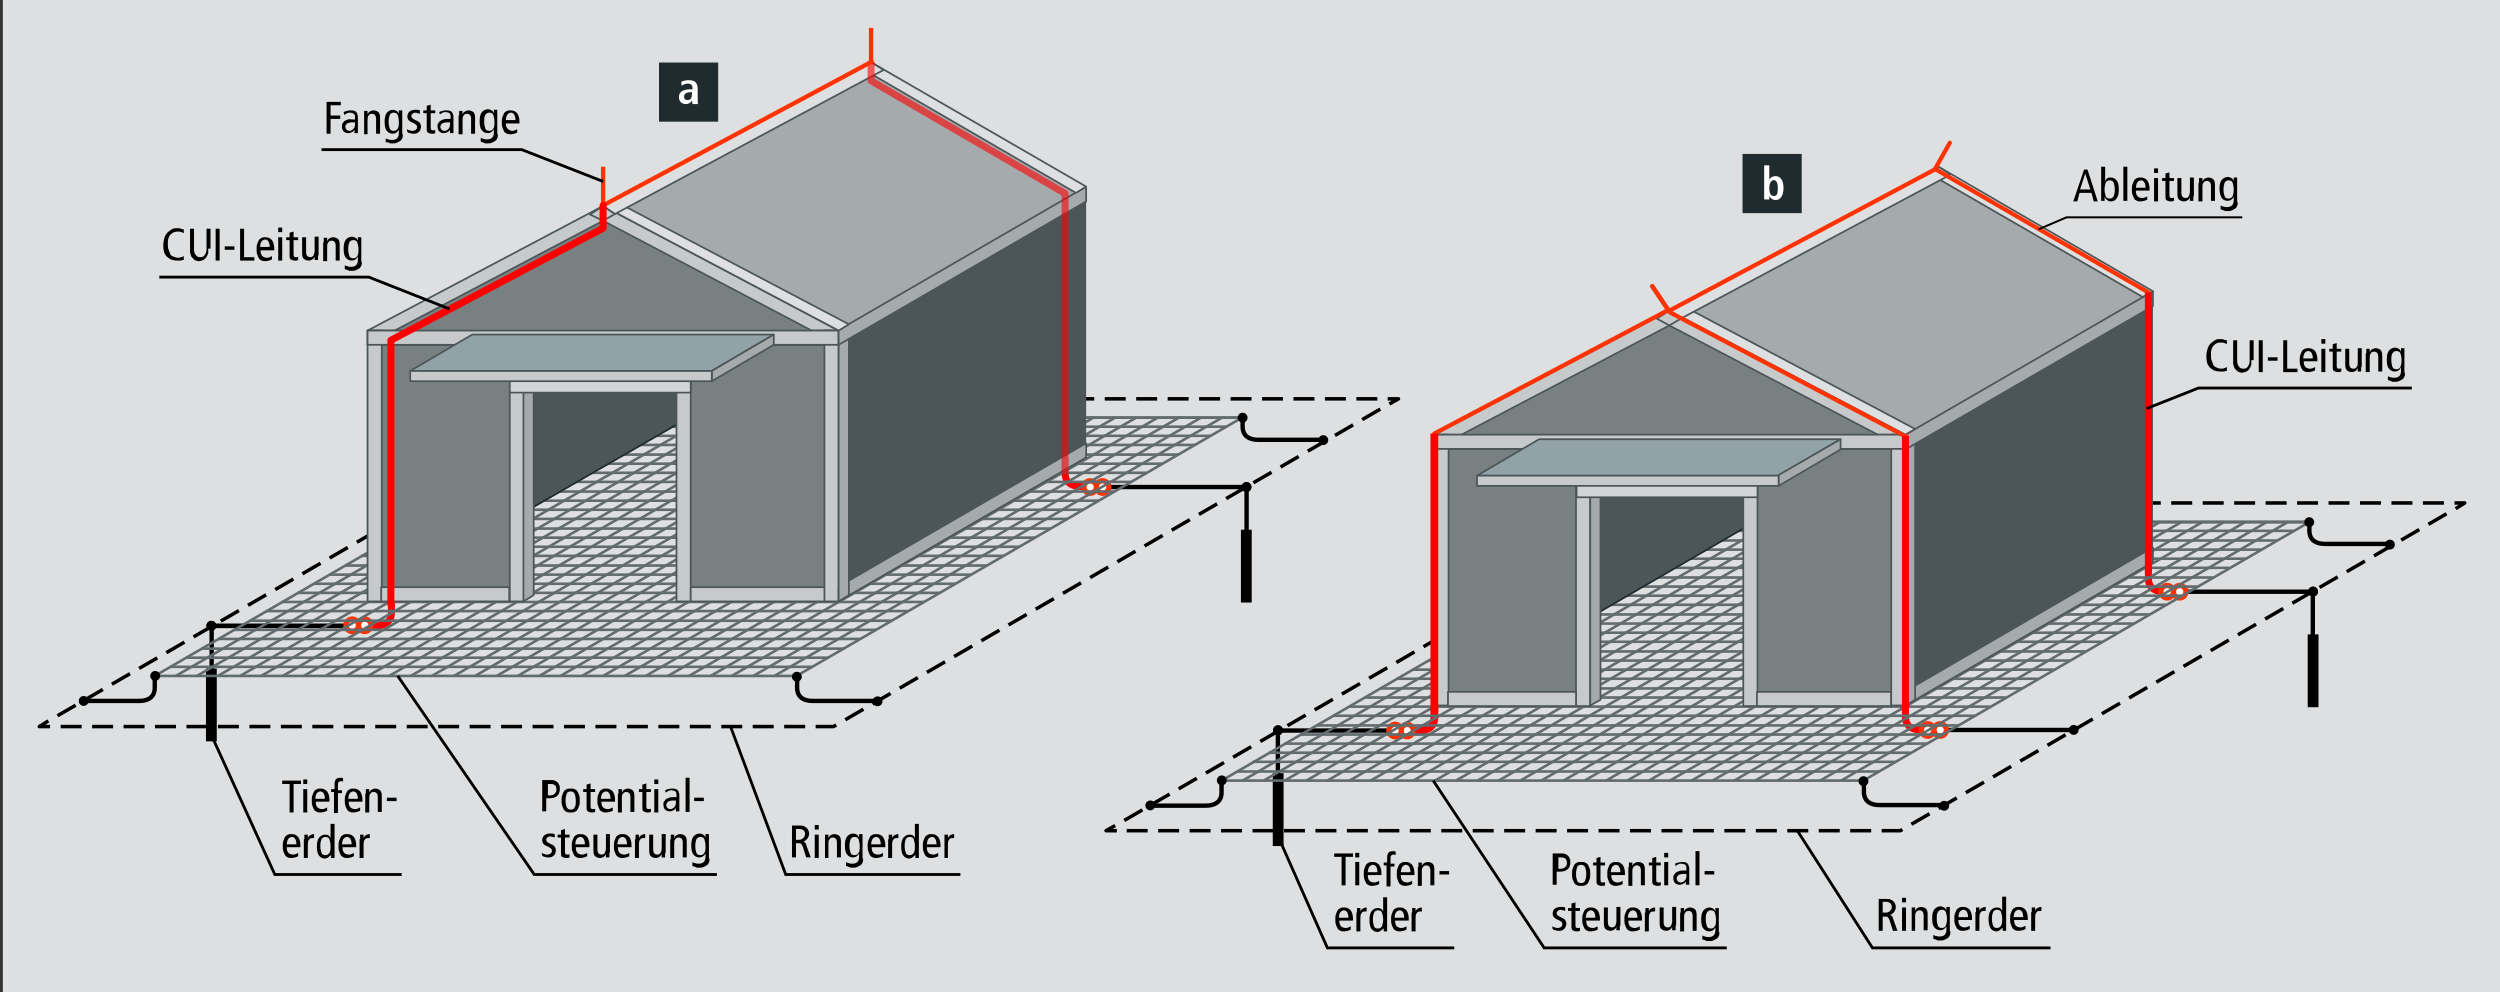 <?xml version="1.0" encoding="utf-8"?>
<!-- Generator: Adobe Illustrator 24.1.0, SVG Export Plug-In . SVG Version: 6.00 Build 0)  -->
<svg version="1.1" id="Fonds" xmlns="http://www.w3.org/2000/svg" xmlns:xlink="http://www.w3.org/1999/xlink" x="0px" y="0px"
	 viewBox="0 0 439.4 174.4" style="enable-background:new 0 0 439.4 174.4;" xml:space="preserve">
<rect x="0" y="0" width="439.4" height="174.4" fill="#333333" stroke="none"/>
<style type="text/css">
	.st0{fill:#1F2B2E;}
	.st1{fill:#FFFFFF;}
	.st2{fill-rule:evenodd;clip-rule:evenodd;fill:#DDDFE0;}
	.st3{fill:none;stroke:#000000;stroke-width:0.771;stroke-miterlimit:3.864;}
	.st4{fill:none;stroke:#000000;stroke-width:0.818;stroke-miterlimit:3.864;}
	.st5{fill:none;stroke:#FF0001;stroke-width:1.223;stroke-miterlimit:3.864;}
	.st6{fill:#FFFFFF;stroke:#FF3301;stroke-width:0.925;stroke-miterlimit:3.864;}
	.st7{fill:none;stroke:#000000;stroke-width:0.617;stroke-linejoin:round;}
	.st8{fill:none;stroke:#000000;stroke-width:0.617;stroke-linejoin:round;stroke-dasharray:3.686,1.843;}
	.st9{fill:none;stroke:#000000;stroke-width:0.771;stroke-linejoin:round;stroke-miterlimit:3.864;}
	.st10{fill:none;stroke:#FF0001;stroke-width:1.223;stroke-miterlimit:3.9;}
	
		.st11{fill-rule:evenodd;clip-rule:evenodd;fill:none;stroke:#626B6D;stroke-width:0.462;stroke-linejoin:round;stroke-miterlimit:3.864;}
	.st12{fill:none;stroke:#626B6D;stroke-width:0.462;stroke-linejoin:round;stroke-miterlimit:3.864;}
	.st13{fill-rule:evenodd;clip-rule:evenodd;fill:#A5AAAC;}
	.st14{fill-rule:evenodd;clip-rule:evenodd;fill:#788082;}
	.st15{fill:#C7CACB;stroke:#4C5658;stroke-width:0.308;stroke-linejoin:round;stroke-miterlimit:3.864;}
	.st16{fill:#788082;stroke:#4C5658;stroke-width:0.308;stroke-linejoin:round;stroke-miterlimit:3.864;}
	.st17{fill-rule:evenodd;clip-rule:evenodd;fill:#4C5658;stroke:#1F2B2E;stroke-width:0.308;stroke-miterlimit:3.864;}
	
		.st18{fill-rule:evenodd;clip-rule:evenodd;fill:#C7CACB;stroke:#4C5658;stroke-width:0.308;stroke-linejoin:round;stroke-miterlimit:3.864;}
	.st19{clip-path:url(#SVGID_2_);fill-rule:evenodd;clip-rule:evenodd;fill:#4C5658;}
	
		.st20{fill-rule:evenodd;clip-rule:evenodd;fill:#A5AAAC;stroke:#4C5658;stroke-width:0.308;stroke-linejoin:round;stroke-miterlimit:3.864;}
	.st21{fill:#DDDFE0;stroke:#4C5658;stroke-width:0.308;stroke-linejoin:round;stroke-miterlimit:3.864;}
	
		.st22{fill-rule:evenodd;clip-rule:evenodd;fill:#DDDFE0;stroke:#4C5658;stroke-width:0.308;stroke-linejoin:round;stroke-miterlimit:3.864;}
	
		.st23{fill-rule:evenodd;clip-rule:evenodd;fill:#D2D5D5;stroke:#4C5658;stroke-width:0.308;stroke-linejoin:round;stroke-miterlimit:3.864;}
	.st24{fill:#92A3A7;stroke:#4C5658;stroke-width:0.308;stroke-linejoin:round;stroke-miterlimit:3.864;}
	.st25{fill:none;stroke:#000000;stroke-width:0.308;stroke-linejoin:round;stroke-miterlimit:3.864;}
	.st26{opacity:0.6;fill:none;stroke:#FF0001;stroke-width:1.233;stroke-linejoin:round;stroke-miterlimit:3.864;}
	.st27{fill:none;stroke:#FF3301;stroke-width:0.756;stroke-linejoin:round;stroke-miterlimit:3.864;}
	.st28{fill:none;stroke:#FF0001;stroke-width:1.233;stroke-linecap:round;stroke-linejoin:round;stroke-miterlimit:3.864;}
	.st29{fill:none;stroke:#FF0001;stroke-width:1.233;stroke-linejoin:round;stroke-miterlimit:3.864;}
	.st30{fill:none;stroke:#FF0001;stroke-width:1.366;stroke-linejoin:round;stroke-miterlimit:3.864;}
	.st31{clip-path:url(#SVGID_4_);fill-rule:evenodd;clip-rule:evenodd;fill:#4C5658;}
	.st32{fill:none;stroke:#FF3301;stroke-width:0.75;stroke-linecap:round;stroke-linejoin:round;stroke-miterlimit:3.864;}
	.st33{fill:none;stroke:#FF3301;stroke-width:0.75;stroke-linejoin:round;stroke-miterlimit:3.864;}
	.st34{fill-rule:evenodd;clip-rule:evenodd;fill:none;stroke:#000000;stroke-width:0.5;stroke-miterlimit:3.864;}
	.st35{fill:none;stroke:#000000;stroke-width:0.349;stroke-miterlimit:3.864;}
</style>
<symbol  id="Kontaktstelle" viewBox="-2 -2 4.1 4.1">
	<g>
		<path d="M2,0c0-1.1-0.9-2-2-2c-1.1,0-2,0.9-2,2c0,1.1,0.9,2,2,2C1.1,2,2,1.1,2,0z"/>
	</g>
</symbol>
<symbol  id="a" viewBox="-5.2 -5.2 10.4 10.4">
	<rect x="-5.2" y="-5.2" class="st0" width="10.4" height="10.4"/>
	<g>
		<path class="st1" d="M-1.3,1.8C-1.1,1.9-0.7,2.1,0,2.1c1.3,0,1.6-0.6,1.6-1.7v-1.8c0-0.3,0-0.6,0.1-0.7H0.7c0,0.2-0.1,0.4-0.1,0.6
			h0C0.4-1.8,0.1-2.1-0.5-2.1c-0.6,0-1.2,0.4-1.2,1.2c0,1.1,0.9,1.4,2.2,1.4h0.2v0.2c0,0.4-0.2,0.8-0.8,0.8c-0.5,0-0.9-0.2-1.1-0.4
			L-1.3,1.8z M0.6,0L0.6,0c-0.9,0-1.4-0.2-1.4-0.8c0-0.4,0.2-0.6,0.6-0.6c0.6,0,0.8,0.4,0.8,1.2V0z"/>
	</g>
</symbol>
<symbol  id="b" viewBox="-5.2 -5.2 10.4 10.4">
	<rect x="-5.2" y="-5.2" class="st0" width="10.4" height="10.4"/>
	<g>
		<path class="st1" d="M-0.5,3.1V0.7h0C-0.3,1,0,1.3,0.6,1.3C1.5,1.3,2,0.5,2-0.8c0-1.1-0.4-2.1-1.4-2.1c-0.6,0-0.9,0.4-1.1,0.7h0
			c0-0.3,0-0.5,0-0.6h-0.9c0,0.2,0,0.4,0,0.7v5.3H-0.5z M0.3-2.2C0.9-2.2,1-1.7,1-0.8c0,0.8-0.2,1.4-0.7,1.4c-0.5,0-0.8-0.6-0.8-1.4
			C-0.5-1.6-0.3-2.2,0.3-2.2z"/>
	</g>
</symbol>
<rect x="0.5" y="0" class="st2" width="439.5" height="174.4"/>
<g id="Mann_1">
</g>
<g id="Trennstelle">
</g>
<use xlink:href="#b"  width="10.4" height="10.4" x="-5.2" y="-5.2" transform="matrix(1 0 0 -1 311.47 32.256)" style="overflow:visible;"/>
<g>
	<line class="st3" x1="219.2" y1="85.6" x2="195" y2="85.6"/>
	<line class="st4" x1="37.5" y1="110" x2="61.7" y2="110"/>
	<path class="st5" d="M64,110h2c2.9,0,2.8-2,2.8-2.5V106"/>
	<g>
		<g>
			<path class="st6" d="M64.1,108.8c0.6,0,1.1,0.5,1.1,1.1c0,0.6-0.5,1.1-1.1,1.1c-0.6,0-1.1-0.5-1.1-1.1
				C63,109.3,63.5,108.8,64.1,108.8z"/>
		</g>
		<path class="st6" d="M61.9,108.8c0.6,0,1.1,0.5,1.1,1.1c0,0.6-0.5,1.1-1.1,1.1c-0.6,0-1.1-0.5-1.1-1.1
			C60.8,109.3,61.3,108.8,61.9,108.8z"/>
	</g>
	<g>
		<g>
			<polyline class="st7" points="243.9,70.1 245.8,70.1 244.2,71 			"/>
			<polyline class="st8" points="242.6,71.9 146.5,127.7 9.7,127.7 			"/>
			<polyline class="st7" points="8.8,127.7 6.9,127.7 8.5,126.7 			"/>
			<polyline class="st8" points="10.1,125.8 106.2,70.1 243,70.1 			"/>
		</g>
	</g>
	<g>
		<line class="st9" x1="37.2" y1="121.9" x2="37.2" y2="110"/>
		<rect x="36.2" y="117.5" width="1.9" height="12.8"/>
		
			<use xlink:href="#Kontaktstelle"  width="4.1" height="4.1" x="-2" y="-2" transform="matrix(-0.435 0 0 -0.435 37.154 109.982)" style="overflow:visible;"/>
	</g>
	<path class="st10" d="M191.7,85.5H190c-2.9,0-2.8-2-2.8-2.5v-1.6"/>
	<g>
		<g>
			<path class="st6" d="M193.8,84.5c0.6,0,1.1,0.5,1.1,1.1c0,0.6-0.5,1.1-1.1,1.1c-0.6,0-1.1-0.5-1.1-1.1
				C192.7,84.9,193.2,84.5,193.8,84.5z"/>
		</g>
		<path class="st6" d="M191.6,84.5c0.6,0,1.1,0.5,1.1,1.1c0,0.6-0.5,1.1-1.1,1.1s-1.1-0.5-1.1-1.1C190.6,84.9,191,84.5,191.6,84.5z"
			/>
	</g>
	<g>
		<line class="st11" x1="94.8" y1="118.8" x2="173.3" y2="73.4"/>
		<line class="st11" x1="102.3" y1="118.8" x2="181" y2="73.4"/>
		<line class="st11" x1="109.8" y1="118.8" x2="188.5" y2="73.4"/>
		<line class="st11" x1="117.4" y1="118.8" x2="196" y2="73.4"/>
		<line class="st11" x1="124.9" y1="118.8" x2="203.5" y2="73.4"/>
		<line class="st11" x1="132.4" y1="118.8" x2="211.1" y2="73.4"/>
		<line class="st11" x1="57.2" y1="118.8" x2="135.7" y2="73.4"/>
		<line class="st11" x1="64.7" y1="118.8" x2="143.2" y2="73.4"/>
		<line class="st11" x1="72.2" y1="118.8" x2="150.7" y2="73.4"/>
		<line class="st11" x1="79.8" y1="118.8" x2="158.3" y2="73.4"/>
		<line class="st11" x1="87.3" y1="118.8" x2="165.8" y2="73.4"/>
		<line class="st11" x1="34.6" y1="118.8" x2="113.1" y2="73.4"/>
		<line class="st11" x1="42.2" y1="118.8" x2="120.7" y2="73.4"/>
		<line class="st11" x1="49.7" y1="118.8" x2="128.2" y2="73.4"/>
		<line class="st11" x1="98.5" y1="118.8" x2="177" y2="73.4"/>
		<line class="st11" x1="106" y1="118.8" x2="184.7" y2="73.4"/>
		<line class="st11" x1="113.5" y1="118.8" x2="192.2" y2="73.4"/>
		<line class="st11" x1="121.1" y1="118.8" x2="199.7" y2="73.4"/>
		<line class="st11" x1="128.6" y1="118.8" x2="207.2" y2="73.4"/>
		<line class="st11" x1="136.1" y1="118.8" x2="214.8" y2="73.4"/>
		<line class="st11" x1="60.9" y1="118.8" x2="139.4" y2="73.4"/>
		<line class="st11" x1="68.4" y1="118.8" x2="146.9" y2="73.4"/>
		<line class="st11" x1="75.9" y1="118.8" x2="154.4" y2="73.4"/>
		<line class="st11" x1="83.5" y1="118.8" x2="162" y2="73.4"/>
		<line class="st11" x1="91" y1="118.8" x2="169.5" y2="73.4"/>
		<line class="st11" x1="38.3" y1="118.8" x2="116.8" y2="73.4"/>
		<line class="st11" x1="30.9" y1="118.8" x2="109.4" y2="73.4"/>
		<line class="st11" x1="45.9" y1="118.8" x2="124.4" y2="73.4"/>
		<line class="st11" x1="53.4" y1="118.8" x2="131.9" y2="73.4"/>
		<line class="st12" x1="71.9" y1="92.9" x2="184.7" y2="92.9"/>
		<line class="st12" x1="77.5" y1="89.6" x2="190.3" y2="89.6"/>
		<line class="st12" x1="83" y1="86.4" x2="195.9" y2="86.4"/>
		<line class="st12" x1="88.6" y1="83.1" x2="201.5" y2="83.1"/>
		<line class="st12" x1="94.4" y1="79.9" x2="207.2" y2="79.9"/>
		<line class="st12" x1="99.9" y1="76.6" x2="212.8" y2="76.6"/>
		<line class="st12" x1="43.9" y1="109.1" x2="156.8" y2="109.1"/>
		<line class="st12" x1="49.5" y1="105.8" x2="162.4" y2="105.8"/>
		<line class="st12" x1="55.1" y1="102.6" x2="168" y2="102.6"/>
		<line class="st12" x1="60.7" y1="99.4" x2="173.6" y2="99.4"/>
		<line class="st12" x1="66.3" y1="96.1" x2="179.1" y2="96.1"/>
		<line class="st12" x1="69.1" y1="94.5" x2="181.9" y2="94.5"/>
		<line class="st12" x1="74.7" y1="91.2" x2="187.6" y2="91.2"/>
		<line class="st12" x1="80.3" y1="88" x2="193.2" y2="88"/>
		<line class="st12" x1="85.9" y1="84.7" x2="198.8" y2="84.7"/>
		<line class="st12" x1="91.4" y1="81.5" x2="204.3" y2="81.5"/>
		<line class="st12" x1="97.1" y1="78.2" x2="210" y2="78.2"/>
		<line class="st12" x1="105.4" y1="73.4" x2="218.3" y2="73.4"/>
		<line class="st12" x1="102.7" y1="75" x2="215.6" y2="75"/>
		<line class="st12" x1="41.1" y1="110.7" x2="154" y2="110.7"/>
		<line class="st12" x1="38.3" y1="112.3" x2="151.2" y2="112.3"/>
		<line class="st12" x1="46.7" y1="107.4" x2="159.6" y2="107.4"/>
		<line class="st12" x1="52.3" y1="104.2" x2="165.2" y2="104.2"/>
		<line class="st12" x1="29.9" y1="117.2" x2="142.8" y2="117.2"/>
		<line class="st12" x1="35.5" y1="114" x2="148.4" y2="114"/>
		<line class="st12" x1="32.7" y1="115.6" x2="145.6" y2="115.6"/>
		<line class="st12" x1="57.9" y1="101" x2="170.8" y2="101"/>
		<line class="st12" x1="63.5" y1="97.7" x2="176.4" y2="97.7"/>
		<polygon class="st12" points="105.6,73.4 218.3,73.4 140,118.8 27.2,118.8 		"/>
	</g>
	<g>
		
			<use xlink:href="#Kontaktstelle"  width="4.1" height="4.1" x="-2" y="-2" transform="matrix(-0.435 0 0 -0.435 140.054 118.939)" style="overflow:visible;"/>
		<g>
			<path class="st3" d="M154.1,123.2h-11.2c-2.9,0-2.8-2-2.8-2.5v-1.4"/>
			
				<use xlink:href="#Kontaktstelle"  width="4.1" height="4.1" x="-2" y="-2" transform="matrix(-0.435 0 0 -0.435 154.239 123.263)" style="overflow:visible;"/>
		</g>
	</g>
	<g>
		<g>
			<path class="st3" d="M14.8,123.2h9.6c2.9,0,2.8-2,2.8-2.5v-2.1"/>
			
				<use xlink:href="#Kontaktstelle"  width="4.1" height="4.1" x="-2" y="-2" transform="matrix(0.435 0 0 -0.435 14.709 123.2)" style="overflow:visible;"/>
		</g>
		
			<use xlink:href="#Kontaktstelle"  width="4.1" height="4.1" x="-2" y="-2" transform="matrix(-0.435 0 0 -0.435 27.274 118.797)" style="overflow:visible;"/>
	</g>
	<polygon class="st13" points="153.2,11 190.9,32.8 147.4,58.1 106,36.2 	"/>
	<rect x="64.6" y="58" class="st14" width="26.2" height="47.6"/>
	<rect x="120.2" y="58.1" class="st14" width="26.2" height="47.6"/>
	<polygon class="st15" points="106,36.2 147.4,58.1 64.6,58.1 	"/>
	<polygon class="st16" points="106,38.8 147.4,60.6 64.6,60.6 	"/>
	<polygon class="st17" points="91.5,90.4 120.2,73.9 120.2,68.1 90.8,68.1 	"/>
	<rect x="118.9" y="67.2" class="st18" width="2.5" height="38.5"/>
	<rect x="64.6" y="58.1" class="st18" width="2.5" height="47.6"/>
	<rect x="89.6" y="67.2" class="st18" width="2.5" height="38.5"/>
	<rect x="67" y="103.2" class="st18" width="22.5" height="2.5"/>
	<rect x="121.4" y="103.2" class="st18" width="23.6" height="2.5"/>
	<g>
		<defs>
			<polygon id="SVGID_1_" points="190.9,32.8 147.4,58.1 147.4,105.7 190.9,80.4 			"/>
		</defs>
		<clipPath id="SVGID_2_">
			<use xlink:href="#SVGID_1_"  style="overflow:visible;"/>
		</clipPath>
		<polygon class="st19" points="190.9,32.8 147.4,58.1 147.4,105.7 190.9,80.4 		"/>
	</g>
	<rect x="144.9" y="58.1" class="st18" width="2.5" height="47.6"/>
	<rect x="64.6" y="58.1" class="st18" width="82.8" height="2.5"/>
	<polygon class="st20" points="147.4,103.1 147.4,105.7 190.9,80.4 190.9,77.9 	"/>
	<polygon class="st20" points="147.4,105.7 149.2,104.6 149.2,57 147.4,58.1 	"/>
	<polygon class="st18" points="108.1,37.6 106,38.8 103.7,37.7 106,36.2 	"/>
	<polygon class="st20" points="147.4,58 147.4,60.6 190.9,35.4 190.9,32.8 	"/>
	<polygon class="st21" points="107.8,35.2 149.2,57 147.4,58.1 106,36.2 	"/>
	<polygon class="st21" points="153.2,11 190.9,32.8 189.1,33.9 151.4,12 	"/>
	<polygon class="st22" points="106,36.2 108.1,37.6 155.3,12.3 153.2,11 	"/>
	<polygon class="st20" points="92,105.7 93.8,104.6 93.8,67.7 92,68.8 	"/>
	<rect x="89.6" y="66.5" class="st23" width="31.8" height="2.5"/>
	
		<use xlink:href="#Kontaktstelle"  width="4.1" height="4.1" x="-2" y="-2" transform="matrix(0.435 0 0 -0.435 37.154 109.991)" style="overflow:visible;"/>
	
		<use xlink:href="#Kontaktstelle"  width="4.1" height="4.1" x="-2" y="-2" transform="matrix(-0.435 0 0 -0.435 219.076 85.63)" style="overflow:visible;"/>
	<g>
		<path class="st3" d="M232.5,77.3h-11.3c-2.9,0-2.8-2-2.8-2.5v-1.4"/>
		
			<use xlink:href="#Kontaktstelle"  width="4.1" height="4.1" x="-2" y="-2" transform="matrix(-0.435 0 0 -0.435 232.58 77.357)" style="overflow:visible;"/>
	</g>
	<polygon class="st24" points="83,58.8 72.1,65.2 125.1,65.2 136,58.8 	"/>
	<polygon class="st20" points="125.1,65.2 125.1,67 136,60.6 136,58.8 	"/>
	<rect x="72.1" y="65.2" class="st18" width="53" height="1.8"/>
	<g>
		<line class="st9" x1="219.1" y1="97.5" x2="219.1" y2="85.6"/>
		<rect x="218.1" y="93.1" width="1.9" height="12.8"/>
		
			<use xlink:href="#Kontaktstelle"  width="4.1" height="4.1" x="-2" y="-2" transform="matrix(-0.435 0 0 -0.435 219.083 85.582)" style="overflow:visible;"/>
	</g>
	
		<use xlink:href="#Kontaktstelle"  width="4.1" height="4.1" x="-2" y="-2" transform="matrix(-0.435 0 0 -0.435 218.403 73.415)" style="overflow:visible;"/>
	<path class="st25" d="M120.7,66.5"/>
	<polyline class="st26" points="187.2,83.6 187.2,34 153.1,14.2 153.1,10.7 	"/>
	<polyline class="st27" points="153.1,4.9 153.1,10.9 106,36.1 106,29.3 	"/>
	<polyline class="st28" points="68.7,106.3 68.7,59.8 106,40.1 106,36.1 	"/>
</g>
<use xlink:href="#a"  width="10.4" height="10.4" x="-5.2" y="-5.2" transform="matrix(1 0 0 -1 121.027 16.19)" style="overflow:visible;"/>
<g>
	<path class="st29" d="M340.9,128.3h-3.2c-2.9,0-2.8-2-2.8-2.5v-1.3"/>
	<line class="st3" x1="364.7" y1="128.3" x2="341.9" y2="128.3"/>
	<g>
		<g>
			<path class="st6" d="M341,127.2c0.6,0,1.1,0.5,1.1,1.1c0,0.6-0.5,1.1-1.1,1.1c-0.6,0-1.1-0.5-1.1-1.1
				C339.9,127.7,340.4,127.2,341,127.2z"/>
		</g>
		<path class="st6" d="M338.8,127.2c0.6,0,1.1,0.5,1.1,1.1c0,0.6-0.5,1.1-1.1,1.1c-0.6,0-1.1-0.5-1.1-1.1
			C337.7,127.7,338.2,127.2,338.8,127.2z"/>
	</g>
	<path class="st29" d="M382.7,104h-2.3c-2.9,0-2.8-2-2.8-2.5v-1.6"/>
	<line class="st3" x1="406.6" y1="104" x2="382.6" y2="104"/>
	<g>
		<g>
			<path class="st6" d="M383.1,102.9c0.6,0,1.1,0.5,1.1,1.1c0,0.6-0.5,1.1-1.1,1.1c-0.6,0-1.1-0.5-1.1-1.1
				C382,103.4,382.5,102.9,383.1,102.9z"/>
		</g>
		<path class="st6" d="M380.9,102.9c0.6,0,1.1,0.5,1.1,1.1c0,0.6-0.5,1.1-1.1,1.1c-0.6,0-1.1-0.5-1.1-1.1
			C379.8,103.4,380.3,102.9,380.9,102.9z"/>
	</g>
	<g>
		<g>
			<polyline class="st7" points="431.4,88.4 433.2,88.4 431.6,89.4 			"/>
			<polyline class="st8" points="430,90.3 334,146 197.2,146 			"/>
			<polyline class="st7" points="196.3,146 194.4,146 196,145.1 			"/>
			<polyline class="st8" points="197.6,144.2 293.7,88.4 430.5,88.4 			"/>
		</g>
	</g>
	<g>
		<line class="st9" x1="224.6" y1="140.3" x2="224.6" y2="128.4"/>
		<rect x="223.7" y="135.9" width="1.9" height="12.8"/>
		
			<use xlink:href="#Kontaktstelle"  width="4.1" height="4.1" x="-2" y="-2" transform="matrix(-0.435 0 0 -0.435 224.624 128.352)" style="overflow:visible;"/>
	</g>
	<path class="st30" d="M246.9,128.4h2.4c2.9,0,2.8-2,2.8-2.5v-1.5"/>
	<line class="st3" x1="225" y1="128.4" x2="246.8" y2="128.4"/>
	<g>
		<g>
			<path class="st6" d="M247.3,127.3c0.6,0,1.1,0.5,1.1,1.1c0,0.6-0.5,1.1-1.1,1.1c-0.6,0-1.1-0.5-1.1-1.1
				C246.3,127.8,246.8,127.3,247.3,127.3z"/>
		</g>
		<path class="st6" d="M245.2,127.3c0.6,0,1.1,0.5,1.1,1.1c0,0.6-0.5,1.1-1.1,1.1c-0.6,0-1.1-0.5-1.1-1.1
			C244.1,127.8,244.6,127.3,245.2,127.3z"/>
	</g>
	<g>
		<line class="st11" x1="282.3" y1="137.2" x2="360.8" y2="91.7"/>
		<line class="st11" x1="289.8" y1="137.2" x2="368.5" y2="91.7"/>
		<line class="st11" x1="297.3" y1="137.2" x2="376" y2="91.7"/>
		<line class="st11" x1="304.8" y1="137.2" x2="383.5" y2="91.7"/>
		<line class="st11" x1="312.4" y1="137.2" x2="391" y2="91.7"/>
		<line class="st11" x1="319.9" y1="137.2" x2="398.5" y2="91.7"/>
		<line class="st11" x1="244.7" y1="137.2" x2="323.2" y2="91.7"/>
		<line class="st11" x1="252.2" y1="137.2" x2="330.7" y2="91.7"/>
		<line class="st11" x1="259.7" y1="137.2" x2="338.2" y2="91.7"/>
		<line class="st11" x1="267.2" y1="137.2" x2="345.7" y2="91.7"/>
		<line class="st11" x1="274.8" y1="137.2" x2="353.3" y2="91.7"/>
		<line class="st11" x1="222.1" y1="137.2" x2="300.6" y2="91.7"/>
		<line class="st11" x1="229.6" y1="137.2" x2="308.1" y2="91.7"/>
		<line class="st11" x1="237.2" y1="137.2" x2="315.7" y2="91.7"/>
		<line class="st11" x1="286" y1="137.2" x2="364.5" y2="91.7"/>
		<line class="st11" x1="293.5" y1="137.2" x2="372.1" y2="91.7"/>
		<line class="st11" x1="301" y1="137.2" x2="379.7" y2="91.7"/>
		<line class="st11" x1="308.5" y1="137.2" x2="387.2" y2="91.7"/>
		<line class="st11" x1="316.1" y1="137.2" x2="394.7" y2="91.7"/>
		<line class="st11" x1="323.6" y1="137.2" x2="402.2" y2="91.7"/>
		<line class="st11" x1="248.4" y1="137.2" x2="326.9" y2="91.7"/>
		<line class="st11" x1="255.9" y1="137.2" x2="334.4" y2="91.7"/>
		<line class="st11" x1="263.4" y1="137.2" x2="341.9" y2="91.7"/>
		<line class="st11" x1="270.9" y1="137.2" x2="349.4" y2="91.7"/>
		<line class="st11" x1="278.5" y1="137.2" x2="356.9" y2="91.7"/>
		<line class="st11" x1="225.8" y1="137.2" x2="304.3" y2="91.7"/>
		<line class="st11" x1="218.4" y1="137.2" x2="296.9" y2="91.7"/>
		<line class="st11" x1="233.3" y1="137.2" x2="311.8" y2="91.7"/>
		<line class="st11" x1="240.9" y1="137.2" x2="319.4" y2="91.7"/>
		<line class="st12" x1="259.3" y1="111.2" x2="372.2" y2="111.2"/>
		<line class="st12" x1="264.9" y1="108" x2="377.8" y2="108"/>
		<line class="st12" x1="270.5" y1="104.7" x2="383.4" y2="104.7"/>
		<line class="st12" x1="276.1" y1="101.5" x2="389" y2="101.5"/>
		<line class="st12" x1="281.8" y1="98.2" x2="394.7" y2="98.2"/>
		<line class="st12" x1="287.4" y1="95" x2="400.3" y2="95"/>
		<line class="st12" x1="231.4" y1="127.5" x2="344.3" y2="127.5"/>
		<line class="st12" x1="237" y1="124.2" x2="349.8" y2="124.2"/>
		<line class="st12" x1="242.6" y1="121" x2="355.4" y2="121"/>
		<line class="st12" x1="248.2" y1="117.7" x2="361" y2="117.7"/>
		<line class="st12" x1="253.7" y1="114.5" x2="366.6" y2="114.5"/>
		<line class="st12" x1="256.5" y1="112.8" x2="369.4" y2="112.8"/>
		<line class="st12" x1="262.2" y1="109.6" x2="375.1" y2="109.6"/>
		<line class="st12" x1="267.8" y1="106.3" x2="380.7" y2="106.3"/>
		<line class="st12" x1="273.4" y1="103.1" x2="386.3" y2="103.1"/>
		<line class="st12" x1="278.9" y1="99.8" x2="391.8" y2="99.8"/>
		<line class="st12" x1="284.6" y1="96.6" x2="397.5" y2="96.6"/>
		<line class="st12" x1="292.9" y1="91.7" x2="405.7" y2="91.7"/>
		<line class="st12" x1="290.2" y1="93.3" x2="403.1" y2="93.3"/>
		<line class="st12" x1="228.6" y1="129.1" x2="341.5" y2="129.1"/>
		<line class="st12" x1="225.8" y1="130.7" x2="338.7" y2="130.7"/>
		<line class="st12" x1="234.2" y1="125.8" x2="347.1" y2="125.8"/>
		<line class="st12" x1="239.8" y1="122.6" x2="352.6" y2="122.6"/>
		<line class="st12" x1="217.4" y1="135.6" x2="330.3" y2="135.6"/>
		<line class="st12" x1="223" y1="132.3" x2="335.8" y2="132.3"/>
		<line class="st12" x1="220.2" y1="133.9" x2="333.1" y2="133.9"/>
		<line class="st12" x1="245.4" y1="119.3" x2="358.2" y2="119.3"/>
		<line class="st12" x1="251" y1="116.1" x2="363.8" y2="116.1"/>
		<polygon class="st12" points="293,91.8 405.8,91.8 327.5,137.2 214.7,137.2 		"/>
	</g>
	<g>
		
			<use xlink:href="#Kontaktstelle"  width="4.1" height="4.1" x="-2" y="-2" transform="matrix(-0.435 0 0 -0.435 327.523 137.3)" style="overflow:visible;"/>
		<g>
			<path class="st3" d="M341.6,141.5h-11.2c-2.9,0-2.8-2-2.8-2.5v-1.4"/>
			
				<use xlink:href="#Kontaktstelle"  width="4.1" height="4.1" x="-2" y="-2" transform="matrix(-0.435 0 0 -0.435 341.709 141.625)" style="overflow:visible;"/>
		</g>
	</g>
	<g>
		<g>
			<path class="st3" d="M202.3,141.6h9.6c2.9,0,2.8-2,2.8-2.5V137"/>
			
				<use xlink:href="#Kontaktstelle"  width="4.1" height="4.1" x="-2" y="-2" transform="matrix(0.435 0 0 -0.435 202.179 141.561)" style="overflow:visible;"/>
		</g>
		
			<use xlink:href="#Kontaktstelle"  width="4.1" height="4.1" x="-2" y="-2" transform="matrix(-0.435 0 0 -0.435 214.744 137.159)" style="overflow:visible;"/>
	</g>
	<polygon class="st13" points="340.7,29.3 378.4,51.2 334.9,76.4 293.4,54.6 	"/>
	<rect x="252" y="76.4" class="st14" width="26.2" height="47.6"/>
	<rect x="307.6" y="76.4" class="st14" width="26.2" height="47.6"/>
	<polygon class="st15" points="293.4,54.6 334.8,76.4 252.1,76.4 	"/>
	<polygon class="st16" points="293.4,57.2 334.8,78.9 252.1,78.9 	"/>
	<polygon class="st17" points="279,108.8 307.6,92.2 307.6,86.5 278.3,86.5 	"/>
	<rect x="306.4" y="85.6" class="st18" width="2.5" height="38.5"/>
	<rect x="252.1" y="76.4" class="st18" width="2.5" height="47.6"/>
	<rect x="277" y="85.6" class="st18" width="2.5" height="38.5"/>
	<rect x="254.5" y="121.6" class="st18" width="22.5" height="2.5"/>
	<rect x="308.8" y="121.6" class="st18" width="23.6" height="2.5"/>
	<g>
		<defs>
			<polygon id="SVGID_3_" points="378.4,51.2 334.8,76.4 334.8,124 378.4,98.8 			"/>
		</defs>
		<clipPath id="SVGID_4_">
			<use xlink:href="#SVGID_3_"  style="overflow:visible;"/>
		</clipPath>
		<polygon class="st31" points="378.4,51.2 334.8,76.4 334.8,124 378.4,98.8 		"/>
	</g>
	<rect x="332.4" y="76.4" class="st18" width="2.5" height="47.6"/>
	<rect x="252.1" y="76.4" class="st18" width="82.8" height="2.5"/>
	<polygon class="st20" points="334.9,121.5 334.9,124 378.4,98.8 378.4,96.2 	"/>
	<polygon class="st20" points="334.9,124 336.6,123 336.6,75.4 334.9,76.4 	"/>
	<polygon class="st18" points="295.6,55.9 293.4,57.2 291.2,56 293.4,54.6 	"/>
	<polygon class="st20" points="334.9,76.4 334.9,79 378.4,53.8 378.4,51.2 	"/>
	<polygon class="st21" points="295.3,53.5 336.6,75.4 334.9,76.4 293.4,54.6 	"/>
	<polygon class="st21" points="340.7,29.3 378.4,51.2 376.6,52.2 338.9,30.4 	"/>
	<polygon class="st22" points="293.4,54.6 295.6,55.9 342.8,30.7 340.7,29.3 	"/>
	<polygon class="st20" points="279.5,124 281.3,123 281.3,86.1 279.5,87.1 	"/>
	<rect x="277.1" y="84.9" class="st23" width="31.8" height="2.5"/>
	
		<use xlink:href="#Kontaktstelle"  width="4.1" height="4.1" x="-2" y="-2" transform="matrix(0.435 0 0 -0.435 224.624 128.352)" style="overflow:visible;"/>
	
		<use xlink:href="#Kontaktstelle"  width="4.1" height="4.1" x="-2" y="-2" transform="matrix(-0.435 0 0 -0.435 406.546 103.992)" style="overflow:visible;"/>
	<g>
		<path class="st3" d="M420,95.6h-11.3c-2.9,0-2.8-2-2.8-2.5v-1.4"/>
		
			<use xlink:href="#Kontaktstelle"  width="4.1" height="4.1" x="-2" y="-2" transform="matrix(-0.435 0 0 -0.435 420.049 95.719)" style="overflow:visible;"/>
	</g>
	<polygon class="st24" points="270.5,77.2 259.6,83.6 312.6,83.6 323.5,77.2 	"/>
	<polygon class="st20" points="312.6,83.5 312.6,85.4 323.5,79 323.5,77.2 	"/>
	<rect x="259.6" y="83.6" class="st18" width="53" height="1.8"/>
	<g>
		<line class="st9" x1="406.5" y1="115.9" x2="406.5" y2="104"/>
		<rect x="405.6" y="111.5" width="1.9" height="12.8"/>
		
			<use xlink:href="#Kontaktstelle"  width="4.1" height="4.1" x="-2" y="-2" transform="matrix(-0.435 0 0 -0.435 406.543 103.967)" style="overflow:visible;"/>
	</g>
	
		<use xlink:href="#Kontaktstelle"  width="4.1" height="4.1" x="-2" y="-2" transform="matrix(-0.435 0 0 -0.435 405.873 91.776)" style="overflow:visible;"/>
	<path class="st25" d="M308.1,84.9"/>
	<polyline class="st32" points="252.1,76.2 293.2,54.5 290.4,50.3 	"/>
	<line class="st30" x1="252.1" y1="125.2" x2="252.1" y2="76.2"/>
	<polyline class="st32" points="377.6,51.4 340.1,29.7 342.7,25.1 	"/>
	<line class="st29" x1="377.6" y1="100.6" x2="377.6" y2="51.4"/>
	<polyline class="st33" points="293.6,54.5 340.4,29.6 340.1,29.4 	"/>
	<polyline class="st32" points="335.1,76.8 293.5,54.9 290.4,50.3 	"/>
	<line class="st29" x1="334.9" y1="125.1" x2="334.9" y2="76.6"/>
	
		<use xlink:href="#Kontaktstelle"  width="4.1" height="4.1" x="-2" y="-2" transform="matrix(-0.435 0 0 -0.435 364.47 128.288)" style="overflow:visible;"/>
</g>
<g>
	<path d="M50.9,137.8h-1.3v-0.6h3.3v0.6h-1.3v5h-0.7V137.8z"/>
	<path d="M54,137v0.8h-0.7V137H54z M53.3,138.7h0.7v4.1h-0.7V138.7z"/>
	<path d="M55.5,140.9c0,0.5,0.1,0.8,0.3,1s0.5,0.3,0.8,0.3c0.2,0,0.3,0,0.5-0.1s0.3-0.1,0.4-0.2l0,0.6c-0.2,0.1-0.3,0.1-0.5,0.2
		c-0.2,0-0.4,0.1-0.6,0.1c-0.3,0-0.5,0-0.7-0.1s-0.4-0.2-0.5-0.4c-0.1-0.2-0.2-0.4-0.3-0.7s-0.1-0.5-0.1-0.9s0-0.6,0.1-0.9
		c0.1-0.3,0.2-0.5,0.3-0.7s0.3-0.3,0.5-0.4s0.4-0.1,0.7-0.1c0.5,0,0.8,0.2,1.1,0.5c0.2,0.3,0.4,0.8,0.4,1.4v0.4H55.5z M57.1,140.4
		c0-0.8-0.3-1.3-0.8-1.3c-0.1,0-0.2,0-0.3,0.1c-0.1,0-0.2,0.1-0.3,0.2c-0.1,0.1-0.1,0.2-0.2,0.4c0,0.2-0.1,0.4-0.1,0.6H57.1z"/>
	<path d="M58.8,139.2h-0.6v-0.5h0.6v-0.9c0-0.3,0.1-0.6,0.2-0.8c0.2-0.2,0.4-0.3,0.8-0.3c0.2,0,0.4,0,0.5,0.1v0.6
		c0,0-0.1-0.1-0.2-0.1c-0.1,0-0.1,0-0.2,0c-0.2,0-0.3,0.1-0.4,0.2s-0.1,0.3-0.1,0.5v0.9h0.7v0.5h-0.7v3.5h-0.7V139.2z"/>
	<path d="M61.3,140.9c0,0.5,0.1,0.8,0.3,1s0.5,0.3,0.8,0.3c0.2,0,0.3,0,0.5-0.1s0.3-0.1,0.4-0.2l0,0.6c-0.2,0.1-0.3,0.1-0.5,0.2
		c-0.2,0-0.4,0.1-0.6,0.1c-0.3,0-0.5,0-0.7-0.1s-0.4-0.2-0.5-0.4c-0.1-0.2-0.2-0.4-0.3-0.7s-0.1-0.5-0.1-0.9s0-0.6,0.1-0.9
		c0.1-0.3,0.2-0.5,0.3-0.7s0.3-0.3,0.5-0.4s0.4-0.1,0.7-0.1c0.5,0,0.8,0.2,1.1,0.5c0.2,0.3,0.4,0.8,0.4,1.4v0.4H61.3z M62.9,140.4
		c0-0.8-0.3-1.3-0.8-1.3c-0.1,0-0.2,0-0.3,0.1c-0.1,0-0.2,0.1-0.3,0.2c-0.1,0.1-0.1,0.2-0.2,0.4c0,0.2-0.1,0.4-0.1,0.6H62.9z"/>
	<path d="M64.3,139.5c0-0.1,0-0.3,0-0.4c0-0.1,0-0.3,0-0.4h0.6l0,0.6h0c0.1-0.2,0.2-0.4,0.4-0.5c0.2-0.1,0.4-0.2,0.6-0.2
		c0.4,0,0.6,0.1,0.9,0.3c0.2,0.2,0.3,0.5,0.3,1v2.8h-0.7v-2.6c0-0.3-0.1-0.6-0.2-0.7c-0.1-0.1-0.3-0.2-0.5-0.2
		c-0.3,0-0.5,0.1-0.6,0.3c-0.2,0.2-0.2,0.5-0.2,0.8v2.5h-0.7V139.5z"/>
	<path d="M68,140.2h1.7v0.6H68V140.2z"/>
	<path d="M50.4,148.9c0,0.5,0.1,0.8,0.3,1s0.5,0.3,0.8,0.3c0.2,0,0.3,0,0.5-0.1s0.3-0.1,0.4-0.2l0,0.6c-0.2,0.1-0.3,0.1-0.5,0.2
		c-0.2,0-0.4,0.1-0.6,0.1c-0.3,0-0.5,0-0.7-0.1s-0.4-0.2-0.5-0.4c-0.1-0.2-0.2-0.4-0.3-0.7s-0.1-0.5-0.1-0.9s0-0.6,0.1-0.9
		c0.1-0.3,0.2-0.5,0.3-0.7s0.3-0.3,0.5-0.4s0.4-0.1,0.7-0.1c0.5,0,0.8,0.2,1.1,0.5c0.2,0.3,0.4,0.8,0.4,1.4v0.4H50.4z M52.1,148.4
		c0-0.8-0.3-1.3-0.8-1.3c-0.1,0-0.2,0-0.3,0.1c-0.1,0-0.2,0.1-0.3,0.2c-0.1,0.1-0.1,0.2-0.2,0.4c0,0.2-0.1,0.4-0.1,0.6H52.1z"/>
	<path d="M53.5,147.5c0-0.1,0-0.3,0-0.4c0-0.1,0-0.3,0-0.4h0.6l0,0.6h0c0.1-0.3,0.3-0.4,0.4-0.5c0.2-0.1,0.4-0.2,0.7-0.2v0.7
		c-0.1,0-0.2,0-0.3,0c-0.3,0-0.5,0.1-0.6,0.3c-0.2,0.2-0.2,0.6-0.2,1v2.2h-0.7V147.5z"/>
	<path d="M58.8,150c0,0.1,0,0.2,0,0.4s0,0.3,0,0.4h-0.6l0-0.6h0c0,0.1-0.1,0.2-0.2,0.2c-0.1,0.1-0.1,0.1-0.2,0.2
		c-0.1,0.1-0.2,0.1-0.3,0.2c-0.1,0-0.2,0.1-0.4,0.1c-0.4,0-0.8-0.2-1-0.5c-0.3-0.3-0.4-0.9-0.4-1.6s0.1-1.2,0.4-1.6
		c0.3-0.3,0.6-0.5,1-0.5c0.2,0,0.4,0,0.6,0.1c0.2,0.1,0.3,0.3,0.4,0.5h0v-2.5h0.7V150z M58.1,148.7c0-0.5-0.1-0.9-0.2-1.2
		c-0.1-0.3-0.4-0.4-0.7-0.4c-0.3,0-0.5,0.1-0.7,0.4c-0.1,0.3-0.2,0.6-0.2,1.2c0,0.5,0.1,0.9,0.2,1.2c0.1,0.3,0.4,0.4,0.7,0.4
		c0.3,0,0.5-0.1,0.7-0.4S58.1,149.2,58.1,148.7z"/>
	<path d="M60.2,148.9c0,0.5,0.1,0.8,0.3,1s0.5,0.3,0.8,0.3c0.2,0,0.3,0,0.5-0.1s0.3-0.1,0.4-0.2l0,0.6c-0.2,0.1-0.3,0.1-0.5,0.2
		c-0.2,0-0.4,0.1-0.6,0.1c-0.3,0-0.5,0-0.7-0.1s-0.4-0.2-0.5-0.4c-0.1-0.2-0.2-0.4-0.3-0.7s-0.1-0.5-0.1-0.9s0-0.6,0.1-0.9
		c0.1-0.3,0.2-0.5,0.3-0.7s0.3-0.3,0.5-0.4s0.4-0.1,0.7-0.1c0.5,0,0.8,0.2,1.1,0.5c0.2,0.3,0.4,0.8,0.4,1.4v0.4H60.2z M61.8,148.4
		c0-0.8-0.3-1.3-0.8-1.3c-0.1,0-0.2,0-0.3,0.1c-0.1,0-0.2,0.1-0.3,0.2c-0.1,0.1-0.1,0.2-0.2,0.4c0,0.2-0.1,0.4-0.1,0.6H61.8z"/>
	<path d="M63.3,147.5c0-0.1,0-0.3,0-0.4c0-0.1,0-0.3,0-0.4h0.6l0,0.6h0c0.1-0.3,0.3-0.4,0.4-0.5c0.2-0.1,0.4-0.2,0.7-0.2v0.7
		c-0.1,0-0.2,0-0.3,0c-0.3,0-0.5,0.1-0.6,0.3c-0.2,0.2-0.2,0.6-0.2,1v2.2h-0.7V147.5z"/>
</g>
<g>
	<path d="M32.1,45.7c-0.2,0.1-0.3,0.1-0.5,0.1c-0.2,0-0.3,0-0.5,0c-0.4,0-0.8-0.1-1.1-0.2c-0.3-0.2-0.6-0.4-0.8-0.6
		c-0.2-0.3-0.4-0.6-0.4-0.9c-0.1-0.3-0.1-0.7-0.1-1.1c0-0.4,0.1-0.8,0.2-1.2s0.3-0.6,0.5-0.9c0.2-0.2,0.5-0.4,0.8-0.6s0.6-0.2,1-0.2
		c0.2,0,0.4,0,0.6,0.1s0.3,0.1,0.5,0.1V41c-0.3-0.2-0.6-0.3-1-0.3c-0.2,0-0.4,0-0.7,0.1c-0.2,0.1-0.4,0.2-0.6,0.4
		c-0.2,0.2-0.3,0.4-0.4,0.7c-0.1,0.3-0.1,0.6-0.1,0.9c0,0.4,0,0.7,0.1,1c0.1,0.3,0.2,0.5,0.3,0.8s0.3,0.4,0.6,0.5s0.5,0.2,0.8,0.2
		c0.2,0,0.4,0,0.5-0.1c0.2,0,0.3-0.1,0.5-0.2V45.7z"/>
	<path d="M36.6,43.7c0,0.1,0,0.3,0,0.4s0,0.2,0,0.3s0,0.2-0.1,0.3c0,0.1-0.1,0.2-0.1,0.3c-0.1,0.1-0.1,0.2-0.2,0.3s-0.2,0.2-0.3,0.3
		c-0.1,0.1-0.3,0.1-0.4,0.2c-0.2,0-0.3,0.1-0.5,0.1c-0.2,0-0.4,0-0.5-0.1c-0.2,0-0.3-0.1-0.4-0.2c-0.1-0.1-0.2-0.2-0.3-0.3
		s-0.2-0.2-0.2-0.3c0-0.1-0.1-0.2-0.1-0.3s-0.1-0.2-0.1-0.3c0-0.1,0-0.2,0-0.3s0-0.2,0-0.4v-3.5h0.7v3.6c0,0.4,0.1,0.8,0.3,1
		c0.2,0.3,0.4,0.4,0.8,0.4s0.6-0.1,0.8-0.4c0.2-0.3,0.3-0.6,0.3-1v-3.6h0.7V43.7z"/>
	<path d="M37.9,40.2h0.7v5.6h-0.7V40.2z"/>
	<path d="M39.5,43.3h1.7v0.6h-1.7V43.3z"/>
	<path d="M42.2,40.2h0.7v5h1.8v0.6h-2.5V40.2z"/>
	<path d="M45.8,44c0,0.5,0.1,0.8,0.3,1s0.5,0.3,0.8,0.3c0.2,0,0.3,0,0.5-0.1s0.3-0.1,0.4-0.2l0,0.6c-0.2,0.1-0.3,0.1-0.5,0.2
		c-0.2,0-0.4,0.1-0.6,0.1c-0.3,0-0.5,0-0.7-0.1s-0.4-0.2-0.5-0.4c-0.1-0.2-0.2-0.4-0.3-0.7s-0.1-0.5-0.1-0.9s0-0.6,0.1-0.9
		c0.1-0.3,0.2-0.5,0.3-0.7s0.3-0.3,0.5-0.4s0.4-0.1,0.7-0.1c0.5,0,0.8,0.2,1.1,0.5c0.2,0.3,0.4,0.8,0.4,1.4V44H45.8z M47.4,43.4
		c0-0.8-0.3-1.3-0.8-1.3c-0.1,0-0.2,0-0.3,0.1c-0.1,0-0.2,0.1-0.3,0.2c-0.1,0.1-0.1,0.2-0.2,0.4c0,0.2-0.1,0.4-0.1,0.6H47.4z"/>
	<path d="M49.6,40v0.8h-0.7V40H49.6z M48.9,41.7h0.7v4.1h-0.7V41.7z"/>
	<path d="M52.4,45.7c-0.1,0-0.2,0.1-0.3,0.1s-0.2,0-0.3,0c-0.3,0-0.5-0.1-0.7-0.2c-0.2-0.1-0.2-0.4-0.2-0.8v-2.6h-0.6v-0.5h0.6v-0.8
		l0.7-0.2v1h0.8v0.5h-0.8v2.4c0,0.2,0,0.4,0.1,0.5c0.1,0.1,0.2,0.1,0.3,0.1c0.1,0,0.2,0,0.2,0c0.1,0,0.1,0,0.2-0.1V45.7z"/>
	<path d="M55.9,44.9c0,0.1,0,0.3,0,0.4c0,0.1,0,0.3,0,0.4h-0.6l0-0.6h0c-0.1,0.2-0.2,0.4-0.4,0.5c-0.2,0.1-0.4,0.2-0.6,0.2
		c-0.4,0-0.6-0.1-0.9-0.3c-0.2-0.2-0.3-0.5-0.3-1v-2.8h0.7v2.6c0,0.3,0.1,0.6,0.2,0.7c0.1,0.1,0.3,0.2,0.5,0.2
		c0.3,0,0.5-0.1,0.6-0.3s0.2-0.5,0.2-0.8v-2.5h0.7V44.9z"/>
	<path d="M56.9,42.6c0-0.1,0-0.3,0-0.4c0-0.1,0-0.3,0-0.4h0.6l0,0.6h0c0.1-0.2,0.2-0.4,0.4-0.5c0.2-0.1,0.4-0.2,0.6-0.2
		c0.4,0,0.6,0.1,0.9,0.3c0.2,0.2,0.3,0.5,0.3,1v2.8h-0.7v-2.6c0-0.3-0.1-0.6-0.2-0.7c-0.1-0.1-0.3-0.2-0.5-0.2
		c-0.3,0-0.5,0.1-0.6,0.3c-0.2,0.2-0.2,0.5-0.2,0.8v2.5h-0.7V42.6z"/>
	<path d="M63.6,46c0,0.3,0,0.5-0.1,0.7s-0.2,0.4-0.4,0.5c-0.2,0.1-0.3,0.2-0.6,0.3c-0.2,0.1-0.4,0.1-0.7,0.1c-0.1,0-0.2,0-0.3,0
		c-0.1,0-0.2,0-0.3-0.1c-0.1,0-0.2-0.1-0.3-0.1c-0.1,0-0.2-0.1-0.3-0.1l0-0.7c0.1,0.1,0.3,0.2,0.5,0.2c0.2,0.1,0.4,0.1,0.6,0.1
		c0.4,0,0.7-0.1,0.9-0.3c0.2-0.2,0.3-0.5,0.3-0.9v-0.6h0c-0.3,0.5-0.6,0.7-1.1,0.7c-0.4,0-0.8-0.2-1-0.5c-0.3-0.3-0.4-0.9-0.4-1.6
		c0-0.7,0.1-1.2,0.4-1.6c0.3-0.3,0.6-0.5,1.1-0.5c0.2,0,0.4,0.1,0.6,0.2c0.2,0.1,0.3,0.3,0.4,0.5h0l0-0.6h0.6c0,0.1,0,0.2,0,0.4
		c0,0.1,0,0.2,0,0.4V46z M61.2,43.8c0,0.5,0.1,0.9,0.2,1.2c0.1,0.3,0.4,0.4,0.7,0.4c0.3,0,0.5-0.1,0.7-0.4s0.2-0.6,0.2-1.2
		c0-0.5-0.1-0.9-0.2-1.2c-0.1-0.3-0.4-0.4-0.7-0.4c-0.3,0-0.5,0.1-0.7,0.4C61.3,42.8,61.2,43.2,61.2,43.8z"/>
</g>
<polyline class="st34" points="79,54.3 64.8,48.7 28,48.7 "/>
<g>
	<path d="M57.4,17.9h2.5v0.6h-1.8v1.8h1.7v0.6h-1.7v2.6h-0.7V17.9z"/>
	<path d="M60.4,19.7c0.2-0.1,0.4-0.2,0.6-0.2c0.2-0.1,0.4-0.1,0.6-0.1c0.1,0,0.3,0,0.4,0s0.2,0.1,0.3,0.1c0.1,0,0.2,0.1,0.2,0.1
		c0.1,0,0.1,0.1,0.1,0.1c0.1,0.1,0.2,0.2,0.2,0.4c0.1,0.1,0.1,0.4,0.1,0.6v2.1c0,0.1,0,0.2,0,0.3s0,0.2,0,0.3h-0.6l0-0.6h0
		c-0.1,0.2-0.2,0.3-0.4,0.4c-0.2,0.1-0.4,0.2-0.7,0.2c-0.3,0-0.6-0.1-0.8-0.3s-0.3-0.5-0.3-0.9c0-0.2,0-0.4,0.1-0.5s0.2-0.3,0.3-0.4
		c0.2-0.1,0.3-0.2,0.6-0.3S61.7,21,62,21h0.4v-0.2c0-0.2,0-0.3,0-0.4c0-0.1-0.1-0.2-0.1-0.3C62.2,20,62.1,20,62,19.9
		c-0.1,0-0.3-0.1-0.4-0.1c-0.2,0-0.4,0-0.6,0.1c-0.2,0.1-0.3,0.2-0.5,0.3L60.4,19.7z M62.4,21.5c-0.1,0-0.1,0-0.2,0
		c-0.1,0-0.2,0-0.3,0c-0.4,0-0.7,0.1-0.9,0.2c-0.2,0.2-0.3,0.4-0.3,0.6c0,0.2,0.1,0.4,0.2,0.5c0.1,0.1,0.3,0.2,0.5,0.2
		c0.1,0,0.3,0,0.4-0.1s0.2-0.1,0.3-0.2c0.1-0.1,0.1-0.2,0.2-0.3c0-0.1,0.1-0.3,0.1-0.4V21.5z"/>
	<path d="M64,20.3c0-0.1,0-0.3,0-0.4c0-0.1,0-0.3,0-0.4h0.6l0,0.6h0c0.1-0.2,0.2-0.4,0.4-0.5c0.2-0.1,0.4-0.2,0.6-0.2
		c0.4,0,0.6,0.1,0.9,0.3c0.2,0.2,0.3,0.5,0.3,1v2.8h-0.7v-2.6c0-0.3-0.1-0.6-0.2-0.7c-0.1-0.1-0.3-0.2-0.5-0.2
		c-0.3,0-0.5,0.1-0.6,0.3c-0.2,0.2-0.2,0.5-0.2,0.8v2.5H64V20.3z"/>
	<path d="M70.8,23.6c0,0.3,0,0.5-0.1,0.7s-0.2,0.4-0.4,0.5c-0.2,0.1-0.3,0.2-0.6,0.3c-0.2,0.1-0.4,0.1-0.7,0.1c-0.1,0-0.2,0-0.3,0
		c-0.1,0-0.2,0-0.3-0.1c-0.1,0-0.2-0.1-0.3-0.1C68,25,67.9,25,67.8,25l0-0.7c0.1,0.1,0.3,0.2,0.5,0.2c0.2,0.1,0.4,0.1,0.6,0.1
		c0.4,0,0.7-0.1,0.9-0.3c0.2-0.2,0.3-0.5,0.3-0.9v-0.6h0c-0.3,0.5-0.6,0.7-1.1,0.7c-0.4,0-0.8-0.2-1-0.5c-0.3-0.3-0.4-0.9-0.4-1.6
		c0-0.7,0.1-1.2,0.4-1.6c0.3-0.3,0.6-0.5,1.1-0.5c0.2,0,0.4,0.1,0.6,0.2c0.2,0.1,0.3,0.3,0.4,0.5h0l0-0.6h0.6c0,0.1,0,0.2,0,0.4
		c0,0.1,0,0.2,0,0.4V23.6z M68.3,21.4c0,0.5,0.1,0.9,0.2,1.2c0.1,0.3,0.4,0.4,0.7,0.4c0.3,0,0.5-0.1,0.7-0.4s0.2-0.6,0.2-1.2
		c0-0.5-0.1-0.9-0.2-1.2c-0.1-0.3-0.4-0.4-0.7-0.4c-0.3,0-0.5,0.1-0.7,0.4C68.4,20.5,68.3,20.9,68.3,21.4z"/>
	<path d="M71.5,22.7c0.2,0.1,0.3,0.2,0.5,0.2c0.2,0.1,0.3,0.1,0.5,0.1c0.3,0,0.4-0.1,0.6-0.2c0.1-0.1,0.2-0.2,0.2-0.4
		c0-0.1,0-0.3-0.1-0.4c-0.1-0.1-0.2-0.2-0.4-0.3l-0.4-0.2c-0.3-0.1-0.5-0.3-0.6-0.4s-0.2-0.4-0.2-0.6c0-0.2,0-0.3,0.1-0.5
		c0.1-0.1,0.1-0.3,0.3-0.4c0.1-0.1,0.3-0.2,0.4-0.2c0.2-0.1,0.3-0.1,0.5-0.1c0.2,0,0.3,0,0.5,0c0.1,0,0.3,0.1,0.4,0.1l0,0.6
		c-0.1,0-0.2-0.1-0.4-0.1c-0.1,0-0.3-0.1-0.4-0.1c-0.2,0-0.4,0.1-0.5,0.2c-0.1,0.1-0.2,0.2-0.2,0.4c0,0.2,0.1,0.3,0.2,0.4
		c0.1,0.1,0.3,0.2,0.5,0.3l0.2,0.1c0.3,0.1,0.4,0.2,0.6,0.4c0.1,0.2,0.2,0.4,0.2,0.6c0,0.2,0,0.3-0.1,0.5c0,0.2-0.1,0.3-0.2,0.4
		c-0.1,0.1-0.2,0.2-0.4,0.3c-0.2,0.1-0.4,0.1-0.6,0.1c-0.2,0-0.4,0-0.6-0.1c-0.2,0-0.4-0.1-0.5-0.2L71.5,22.7z"/>
	<path d="M76.5,23.4c-0.1,0-0.2,0.1-0.3,0.1s-0.2,0-0.3,0c-0.3,0-0.5-0.1-0.7-0.2c-0.2-0.1-0.2-0.4-0.2-0.8v-2.6h-0.6v-0.5h0.6v-0.8
		l0.7-0.2v1h0.8v0.5h-0.8v2.4c0,0.2,0,0.4,0.1,0.5c0.1,0.1,0.2,0.1,0.3,0.1c0.1,0,0.2,0,0.2,0c0.1,0,0.1,0,0.2-0.1V23.4z"/>
	<path d="M77.2,19.7c0.2-0.1,0.4-0.2,0.6-0.2c0.2-0.1,0.4-0.1,0.6-0.1c0.1,0,0.3,0,0.4,0s0.2,0.1,0.3,0.1c0.1,0,0.2,0.1,0.2,0.1
		c0.1,0,0.1,0.1,0.1,0.1c0.1,0.1,0.2,0.2,0.2,0.4c0.1,0.1,0.1,0.4,0.1,0.6v2.1c0,0.1,0,0.2,0,0.3s0,0.2,0,0.3h-0.6l0-0.6h0
		c-0.1,0.2-0.2,0.3-0.4,0.4c-0.2,0.1-0.4,0.2-0.7,0.2c-0.3,0-0.6-0.1-0.8-0.3s-0.3-0.5-0.3-0.9c0-0.2,0-0.4,0.1-0.5s0.2-0.3,0.3-0.4
		c0.2-0.1,0.3-0.2,0.6-0.3s0.5-0.1,0.9-0.1h0.4v-0.2c0-0.2,0-0.3,0-0.4c0-0.1-0.1-0.2-0.1-0.3c-0.1-0.1-0.2-0.2-0.3-0.2
		c-0.1,0-0.3-0.1-0.4-0.1c-0.2,0-0.4,0-0.6,0.1c-0.2,0.1-0.3,0.2-0.5,0.3L77.2,19.7z M79.1,21.5c-0.1,0-0.1,0-0.2,0
		c-0.1,0-0.2,0-0.3,0c-0.4,0-0.7,0.1-0.9,0.2c-0.2,0.2-0.3,0.4-0.3,0.6c0,0.2,0.1,0.4,0.2,0.5c0.1,0.1,0.3,0.2,0.5,0.2
		c0.1,0,0.3,0,0.4-0.1s0.2-0.1,0.3-0.2c0.1-0.1,0.1-0.2,0.2-0.3c0-0.1,0.1-0.3,0.1-0.4V21.5z"/>
	<path d="M80.7,20.3c0-0.1,0-0.3,0-0.4c0-0.1,0-0.3,0-0.4h0.6l0,0.6h0c0.1-0.2,0.2-0.4,0.4-0.5c0.2-0.1,0.4-0.2,0.6-0.2
		c0.4,0,0.6,0.1,0.9,0.3c0.2,0.2,0.3,0.5,0.3,1v2.8h-0.7v-2.6c0-0.3-0.1-0.6-0.2-0.7c-0.1-0.1-0.3-0.2-0.5-0.2
		c-0.3,0-0.5,0.1-0.6,0.3c-0.2,0.2-0.2,0.5-0.2,0.8v2.5h-0.7V20.3z"/>
	<path d="M87.5,23.6c0,0.3,0,0.5-0.1,0.7s-0.2,0.4-0.4,0.5c-0.2,0.1-0.3,0.2-0.6,0.3c-0.2,0.1-0.4,0.1-0.7,0.1c-0.1,0-0.2,0-0.3,0
		c-0.1,0-0.2,0-0.3-0.1c-0.1,0-0.2-0.1-0.3-0.1c-0.1,0-0.2-0.1-0.3-0.1l0-0.7c0.1,0.1,0.3,0.2,0.5,0.2c0.2,0.1,0.4,0.1,0.6,0.1
		c0.4,0,0.7-0.1,0.9-0.3c0.2-0.2,0.3-0.5,0.3-0.9v-0.6h0c-0.3,0.5-0.6,0.7-1.1,0.7c-0.4,0-0.8-0.2-1-0.5c-0.3-0.3-0.4-0.9-0.4-1.6
		c0-0.7,0.1-1.2,0.4-1.6c0.3-0.3,0.6-0.5,1.1-0.5c0.2,0,0.4,0.1,0.6,0.2c0.2,0.1,0.3,0.3,0.4,0.5h0l0-0.6h0.6c0,0.1,0,0.2,0,0.4
		c0,0.1,0,0.2,0,0.4V23.6z M85.1,21.4c0,0.5,0.1,0.9,0.2,1.2c0.1,0.3,0.4,0.4,0.7,0.4c0.3,0,0.5-0.1,0.7-0.4s0.2-0.6,0.2-1.2
		c0-0.5-0.1-0.9-0.2-1.2c-0.1-0.3-0.4-0.4-0.7-0.4c-0.3,0-0.5,0.1-0.7,0.4C85.1,20.5,85.1,20.9,85.1,21.4z"/>
	<path d="M88.9,21.6c0,0.5,0.1,0.8,0.3,1S89.7,23,90,23c0.2,0,0.3,0,0.5-0.1s0.3-0.1,0.4-0.2l0,0.6c-0.2,0.1-0.3,0.1-0.5,0.2
		c-0.2,0-0.4,0.1-0.6,0.1c-0.3,0-0.5,0-0.7-0.1s-0.4-0.2-0.5-0.4c-0.1-0.2-0.2-0.4-0.3-0.7s-0.1-0.5-0.1-0.9s0-0.6,0.1-0.9
		c0.1-0.3,0.2-0.5,0.3-0.7s0.3-0.3,0.5-0.4s0.4-0.1,0.7-0.1c0.5,0,0.8,0.2,1.1,0.5c0.2,0.3,0.4,0.8,0.4,1.4v0.4H88.9z M90.6,21.1
		c0-0.8-0.3-1.3-0.8-1.3c-0.1,0-0.2,0-0.3,0.1c-0.1,0-0.2,0.1-0.3,0.2c-0.1,0.1-0.1,0.2-0.2,0.4c0,0.2-0.1,0.4-0.1,0.6H90.6z"/>
</g>
<polyline class="st34" points="106,31.9 91.7,26.3 56.5,26.3 "/>
<polyline class="st34" points="37.2,129.3 48.3,153.7 70.6,153.7 "/>
<g>
	<path d="M235.8,150.6h-1.3V150h3.3v0.6h-1.3v5h-0.7V150.6z"/>
	<path d="M238.9,149.9v0.8h-0.7v-0.8H238.9z M238.2,151.5h0.7v4.1h-0.7V151.5z"/>
	<path d="M240.4,153.8c0,0.5,0.1,0.8,0.3,1c0.2,0.2,0.5,0.3,0.8,0.3c0.2,0,0.3,0,0.5-0.1s0.3-0.1,0.4-0.2l0,0.6
		c-0.2,0.1-0.3,0.1-0.5,0.2c-0.2,0-0.4,0.1-0.6,0.1c-0.3,0-0.5,0-0.7-0.1s-0.4-0.2-0.5-0.4c-0.1-0.2-0.2-0.4-0.3-0.7
		c-0.1-0.3-0.1-0.5-0.1-0.9s0-0.6,0.1-0.9c0.1-0.3,0.2-0.5,0.3-0.7c0.1-0.2,0.3-0.3,0.5-0.4c0.2-0.1,0.4-0.1,0.7-0.1
		c0.5,0,0.8,0.2,1.1,0.5c0.2,0.3,0.4,0.8,0.4,1.4v0.4H240.4z M242.1,153.3c0-0.8-0.3-1.3-0.8-1.3c-0.1,0-0.2,0-0.3,0.1
		c-0.1,0-0.2,0.1-0.3,0.2c-0.1,0.1-0.1,0.2-0.2,0.4c0,0.2-0.1,0.4-0.1,0.6H242.1z"/>
	<path d="M243.8,152.1h-0.6v-0.5h0.6v-0.9c0-0.3,0.1-0.6,0.2-0.8c0.2-0.2,0.4-0.3,0.8-0.3c0.2,0,0.4,0,0.5,0.1v0.6
		c0,0-0.1-0.1-0.2-0.1c-0.1,0-0.1,0-0.2,0c-0.2,0-0.3,0.1-0.4,0.2c-0.1,0.1-0.1,0.3-0.1,0.5v0.9h0.7v0.5h-0.7v3.5h-0.7V152.1z"/>
	<path d="M246.2,153.8c0,0.5,0.1,0.8,0.3,1s0.5,0.3,0.8,0.3c0.2,0,0.3,0,0.5-0.1s0.3-0.1,0.4-0.2l0,0.6c-0.2,0.1-0.3,0.1-0.5,0.2
		c-0.2,0-0.4,0.1-0.6,0.1c-0.3,0-0.5,0-0.7-0.1c-0.2-0.1-0.4-0.2-0.5-0.4c-0.1-0.2-0.2-0.4-0.3-0.7s-0.1-0.5-0.1-0.9s0-0.6,0.1-0.9
		c0.1-0.3,0.2-0.5,0.3-0.7s0.3-0.3,0.5-0.4s0.4-0.1,0.7-0.1c0.5,0,0.8,0.2,1.1,0.5c0.2,0.3,0.4,0.8,0.4,1.4v0.4H246.2z M247.9,153.3
		c0-0.8-0.3-1.3-0.8-1.3c-0.1,0-0.2,0-0.3,0.1c-0.1,0-0.2,0.1-0.3,0.2c-0.1,0.1-0.1,0.2-0.2,0.4c0,0.2-0.1,0.4-0.1,0.6H247.9z"/>
	<path d="M249.3,152.4c0-0.1,0-0.3,0-0.4c0-0.1,0-0.3,0-0.4h0.6l0,0.6h0c0.1-0.2,0.2-0.4,0.4-0.5c0.2-0.1,0.4-0.2,0.6-0.2
		c0.4,0,0.6,0.1,0.9,0.3c0.2,0.2,0.3,0.5,0.3,1v2.8h-0.7V153c0-0.3-0.1-0.6-0.2-0.7c-0.1-0.1-0.3-0.2-0.5-0.2
		c-0.3,0-0.5,0.1-0.6,0.3c-0.2,0.2-0.2,0.5-0.2,0.8v2.5h-0.7V152.4z"/>
	<path d="M253,153.1h1.7v0.6H253V153.1z"/>
	<path d="M235.4,161.8c0,0.5,0.1,0.8,0.3,1s0.5,0.3,0.8,0.3c0.2,0,0.3,0,0.5-0.1s0.3-0.1,0.4-0.2l0,0.6c-0.2,0.1-0.3,0.1-0.5,0.2
		c-0.2,0-0.4,0.1-0.6,0.1c-0.3,0-0.5,0-0.7-0.1c-0.2-0.1-0.4-0.2-0.5-0.4c-0.1-0.2-0.2-0.4-0.3-0.7s-0.1-0.5-0.1-0.9s0-0.6,0.1-0.9
		c0.1-0.3,0.2-0.5,0.3-0.7s0.3-0.3,0.5-0.4s0.4-0.1,0.7-0.1c0.5,0,0.8,0.2,1.1,0.5c0.2,0.3,0.4,0.8,0.4,1.4v0.4H235.4z M237,161.3
		c0-0.8-0.3-1.3-0.8-1.3c-0.1,0-0.2,0-0.3,0.1c-0.1,0-0.2,0.1-0.3,0.2c-0.1,0.1-0.1,0.2-0.2,0.4c0,0.2-0.1,0.4-0.1,0.6H237z"/>
	<path d="M238.5,160.4c0-0.1,0-0.3,0-0.4c0-0.1,0-0.3,0-0.4h0.6l0,0.6h0c0.1-0.3,0.3-0.4,0.4-0.5c0.2-0.1,0.4-0.2,0.7-0.2v0.7
		c-0.1,0-0.2,0-0.3,0c-0.3,0-0.5,0.1-0.6,0.3c-0.2,0.2-0.2,0.6-0.2,1v2.2h-0.7V160.4z"/>
	<path d="M243.8,162.9c0,0.1,0,0.2,0,0.4s0,0.3,0,0.4h-0.6l0-0.6h0c0,0.1-0.1,0.2-0.2,0.2c-0.1,0.1-0.1,0.1-0.2,0.2
		s-0.2,0.1-0.3,0.2c-0.1,0-0.2,0.1-0.4,0.1c-0.4,0-0.8-0.2-1-0.5c-0.3-0.3-0.4-0.9-0.4-1.6s0.1-1.2,0.4-1.6c0.3-0.3,0.6-0.5,1-0.5
		c0.2,0,0.4,0,0.6,0.1c0.2,0.1,0.3,0.3,0.4,0.5h0v-2.5h0.7V162.9z M243.1,161.6c0-0.5-0.1-0.9-0.2-1.2c-0.1-0.3-0.4-0.4-0.7-0.4
		s-0.5,0.1-0.7,0.4c-0.1,0.3-0.2,0.6-0.2,1.2c0,0.5,0.1,0.9,0.2,1.2c0.1,0.3,0.4,0.4,0.7,0.4s0.5-0.1,0.7-0.4
		C243,162.5,243.1,162.1,243.1,161.6z"/>
	<path d="M245.2,161.8c0,0.5,0.1,0.8,0.3,1s0.5,0.3,0.8,0.3c0.2,0,0.3,0,0.5-0.1s0.3-0.1,0.4-0.2l0,0.6c-0.2,0.1-0.3,0.1-0.5,0.2
		c-0.2,0-0.4,0.1-0.6,0.1c-0.3,0-0.5,0-0.7-0.1c-0.2-0.1-0.4-0.2-0.5-0.4c-0.1-0.2-0.2-0.4-0.3-0.7s-0.1-0.5-0.1-0.9s0-0.6,0.1-0.9
		c0.1-0.3,0.2-0.5,0.3-0.7s0.3-0.3,0.5-0.4s0.4-0.1,0.7-0.1c0.5,0,0.8,0.2,1.1,0.5c0.2,0.3,0.4,0.8,0.4,1.4v0.4H245.2z M246.8,161.3
		c0-0.8-0.3-1.3-0.8-1.3c-0.1,0-0.2,0-0.3,0.1c-0.1,0-0.2,0.1-0.3,0.2c-0.1,0.1-0.1,0.2-0.2,0.4c0,0.2-0.1,0.4-0.1,0.6H246.8z"/>
	<path d="M248.2,160.4c0-0.1,0-0.3,0-0.4c0-0.1,0-0.3,0-0.4h0.6l0,0.6h0c0.1-0.3,0.3-0.4,0.4-0.5c0.2-0.1,0.4-0.2,0.7-0.2v0.7
		c-0.1,0-0.2,0-0.3,0c-0.3,0-0.5,0.1-0.6,0.3c-0.2,0.2-0.2,0.6-0.2,1v2.2h-0.7V160.4z"/>
</g>
<polyline class="st34" points="224.2,146 233.3,166.6 255.6,166.6 "/>
<g id="Pfeilspitze_1">
</g>
<g>
	<path d="M95.5,137.1h1.3c0.3,0,0.5,0,0.7,0.1c0.2,0.1,0.4,0.2,0.5,0.3c0.1,0.1,0.2,0.3,0.3,0.5c0.1,0.2,0.1,0.4,0.1,0.7
		c0,0.5-0.2,1-0.5,1.2c-0.3,0.3-0.8,0.4-1.4,0.4h-0.5v2.3h-0.7V137.1z M96.2,139.8h0.4c0.4,0,0.7-0.1,0.9-0.3
		c0.2-0.2,0.3-0.4,0.3-0.7c0-0.4-0.1-0.7-0.3-0.8c-0.2-0.2-0.5-0.2-0.8-0.2h-0.4V139.8z"/>
	<path d="M98.7,140.7c0-0.3,0-0.6,0.1-0.9c0.1-0.3,0.2-0.5,0.3-0.7s0.3-0.3,0.5-0.4s0.4-0.1,0.7-0.1c0.3,0,0.5,0,0.7,0.1
		c0.2,0.1,0.4,0.2,0.5,0.4s0.2,0.4,0.3,0.7c0.1,0.3,0.1,0.5,0.1,0.9s0,0.6-0.1,0.9s-0.2,0.5-0.3,0.7c-0.1,0.2-0.3,0.3-0.5,0.4
		c-0.2,0.1-0.4,0.1-0.7,0.1c-0.3,0-0.5,0-0.7-0.1s-0.4-0.2-0.5-0.4c-0.1-0.2-0.2-0.4-0.3-0.7S98.7,141,98.7,140.7z M99.4,140.7
		c0,0.5,0.1,0.9,0.2,1.2c0.2,0.3,0.4,0.4,0.7,0.4c0.3,0,0.6-0.1,0.7-0.4c0.2-0.3,0.2-0.6,0.2-1.2c0-0.5-0.1-0.9-0.2-1.2
		c-0.2-0.3-0.4-0.4-0.7-0.4c-0.3,0-0.6,0.1-0.7,0.4C99.5,139.8,99.4,140.2,99.4,140.7z"/>
	<path d="M104.6,142.7c-0.1,0-0.2,0.1-0.3,0.1s-0.2,0-0.3,0c-0.3,0-0.5-0.1-0.7-0.2c-0.2-0.1-0.2-0.4-0.2-0.8v-2.6h-0.6v-0.5h0.6
		v-0.8l0.7-0.2v1h0.8v0.5h-0.8v2.4c0,0.2,0,0.4,0.1,0.5c0.1,0.1,0.2,0.1,0.3,0.1c0.1,0,0.2,0,0.2,0c0.1,0,0.1,0,0.2-0.1V142.7z"/>
	<path d="M105.7,140.9c0,0.5,0.1,0.8,0.3,1s0.5,0.3,0.8,0.3c0.2,0,0.3,0,0.5-0.1s0.3-0.1,0.4-0.2l0,0.6c-0.2,0.1-0.3,0.1-0.5,0.2
		c-0.2,0-0.4,0.1-0.6,0.1c-0.3,0-0.5,0-0.7-0.1s-0.4-0.2-0.5-0.4c-0.1-0.2-0.2-0.4-0.3-0.7s-0.1-0.5-0.1-0.9s0-0.6,0.1-0.9
		c0.1-0.3,0.2-0.5,0.3-0.7s0.3-0.3,0.5-0.4s0.4-0.1,0.7-0.1c0.5,0,0.8,0.2,1.1,0.5c0.2,0.3,0.4,0.8,0.4,1.4v0.4H105.7z M107.3,140.4
		c0-0.8-0.3-1.3-0.8-1.3c-0.1,0-0.2,0-0.3,0.1c-0.1,0-0.2,0.1-0.3,0.2c-0.1,0.1-0.1,0.2-0.2,0.4c0,0.2-0.1,0.4-0.1,0.6H107.3z"/>
	<path d="M108.7,139.5c0-0.1,0-0.3,0-0.4c0-0.1,0-0.3,0-0.4h0.6l0,0.6h0c0.1-0.2,0.2-0.4,0.4-0.5c0.2-0.1,0.4-0.2,0.6-0.2
		c0.4,0,0.6,0.1,0.9,0.3c0.2,0.2,0.3,0.5,0.3,1v2.8h-0.7v-2.6c0-0.3-0.1-0.6-0.2-0.7c-0.1-0.1-0.3-0.2-0.5-0.2
		c-0.3,0-0.5,0.1-0.6,0.3c-0.2,0.2-0.2,0.5-0.2,0.8v2.5h-0.7V139.5z"/>
	<path d="M114.4,142.7c-0.1,0-0.2,0.1-0.3,0.1s-0.2,0-0.3,0c-0.3,0-0.5-0.1-0.7-0.2c-0.2-0.1-0.2-0.4-0.2-0.8v-2.6h-0.6v-0.5h0.6
		v-0.8l0.7-0.2v1h0.8v0.5h-0.8v2.4c0,0.2,0,0.4,0.1,0.5c0.1,0.1,0.2,0.1,0.3,0.1c0.1,0,0.2,0,0.2,0c0.1,0,0.1,0,0.2-0.1V142.7z"/>
	<path d="M115.7,137v0.8H115V137H115.7z M115,138.7h0.7v4.1H115V138.7z"/>
	<path d="M116.9,138.9c0.2-0.1,0.4-0.2,0.6-0.2c0.2-0.1,0.4-0.1,0.6-0.1c0.1,0,0.3,0,0.4,0s0.2,0.1,0.3,0.1c0.1,0,0.2,0.1,0.2,0.1
		c0.1,0,0.1,0.1,0.1,0.1c0.1,0.1,0.2,0.2,0.2,0.4c0.1,0.1,0.1,0.4,0.1,0.6v2.1c0,0.1,0,0.2,0,0.3s0,0.2,0,0.3h-0.6l0-0.6h0
		c-0.1,0.2-0.2,0.3-0.4,0.4c-0.2,0.1-0.4,0.2-0.7,0.2c-0.3,0-0.6-0.1-0.8-0.3s-0.3-0.5-0.3-0.9c0-0.2,0-0.4,0.1-0.5s0.2-0.3,0.3-0.4
		c0.2-0.1,0.3-0.2,0.6-0.3s0.5-0.1,0.9-0.1h0.4v-0.2c0-0.2,0-0.3,0-0.4c0-0.1-0.1-0.2-0.1-0.3c-0.1-0.1-0.2-0.2-0.3-0.2
		c-0.1,0-0.3-0.1-0.4-0.1c-0.2,0-0.4,0-0.6,0.1c-0.2,0.1-0.3,0.2-0.5,0.3L116.9,138.9z M118.8,140.7c-0.1,0-0.1,0-0.2,0
		c-0.1,0-0.2,0-0.3,0c-0.4,0-0.7,0.1-0.9,0.2c-0.2,0.2-0.3,0.4-0.3,0.6c0,0.2,0.1,0.4,0.2,0.5c0.1,0.1,0.3,0.2,0.5,0.2
		c0.1,0,0.3,0,0.4-0.1s0.2-0.1,0.3-0.2c0.1-0.1,0.1-0.2,0.2-0.3c0-0.1,0.1-0.3,0.1-0.4V140.7z"/>
	<path d="M120.5,136.7h0.7v6h-0.7V136.7z"/>
	<path d="M122,140.2h1.7v0.6H122V140.2z"/>
	<path d="M95.2,149.9c0.2,0.1,0.3,0.2,0.5,0.2c0.2,0.1,0.3,0.1,0.5,0.1c0.3,0,0.4-0.1,0.6-0.2c0.1-0.1,0.2-0.2,0.2-0.4
		c0-0.1,0-0.3-0.1-0.4c-0.1-0.1-0.2-0.2-0.4-0.3l-0.4-0.2c-0.3-0.1-0.5-0.3-0.6-0.4s-0.2-0.4-0.2-0.6c0-0.2,0-0.3,0.1-0.5
		c0.1-0.1,0.1-0.3,0.3-0.4c0.1-0.1,0.3-0.2,0.4-0.2c0.2-0.1,0.3-0.1,0.5-0.1c0.2,0,0.3,0,0.5,0c0.1,0,0.3,0.1,0.4,0.1l0,0.6
		c-0.1,0-0.2-0.1-0.4-0.1c-0.1,0-0.3-0.1-0.4-0.1c-0.2,0-0.4,0.1-0.5,0.2c-0.1,0.1-0.2,0.2-0.2,0.4c0,0.2,0.1,0.3,0.2,0.4
		c0.1,0.1,0.3,0.2,0.5,0.3l0.2,0.1c0.3,0.1,0.4,0.2,0.6,0.4c0.1,0.2,0.2,0.4,0.2,0.6c0,0.2,0,0.3-0.1,0.5c0,0.2-0.1,0.3-0.2,0.4
		c-0.1,0.1-0.2,0.2-0.4,0.3c-0.2,0.1-0.4,0.1-0.6,0.1c-0.2,0-0.4,0-0.6-0.1c-0.2,0-0.4-0.1-0.5-0.2L95.2,149.9z"/>
	<path d="M100.1,150.7c-0.1,0-0.2,0.1-0.3,0.1s-0.2,0-0.3,0c-0.3,0-0.5-0.1-0.7-0.2c-0.2-0.1-0.2-0.4-0.2-0.8v-2.6H98v-0.5h0.6v-0.8
		l0.7-0.2v1h0.8v0.5h-0.8v2.4c0,0.2,0,0.4,0.1,0.5c0.1,0.1,0.2,0.1,0.3,0.1c0.1,0,0.2,0,0.2,0c0.1,0,0.1,0,0.2-0.1V150.7z"/>
	<path d="M101.2,148.9c0,0.5,0.1,0.8,0.3,1s0.5,0.3,0.8,0.3c0.2,0,0.3,0,0.5-0.1s0.3-0.1,0.4-0.2l0,0.6c-0.2,0.1-0.3,0.1-0.5,0.2
		c-0.2,0-0.4,0.1-0.6,0.1c-0.3,0-0.5,0-0.7-0.1s-0.4-0.2-0.5-0.4c-0.1-0.2-0.2-0.4-0.3-0.7s-0.1-0.5-0.1-0.9s0-0.6,0.1-0.9
		c0.1-0.3,0.2-0.5,0.3-0.7s0.3-0.3,0.5-0.4s0.4-0.1,0.7-0.1c0.5,0,0.8,0.2,1.1,0.5c0.2,0.3,0.4,0.8,0.4,1.4v0.4H101.2z M102.8,148.4
		c0-0.8-0.3-1.3-0.8-1.3c-0.1,0-0.2,0-0.3,0.1c-0.1,0-0.2,0.1-0.3,0.2c-0.1,0.1-0.1,0.2-0.2,0.4c0,0.2-0.1,0.4-0.1,0.6H102.8z"/>
	<path d="M107.1,149.9c0,0.1,0,0.3,0,0.4c0,0.1,0,0.3,0,0.4h-0.6l0-0.6h0c-0.1,0.2-0.2,0.4-0.4,0.5c-0.2,0.1-0.4,0.2-0.6,0.2
		c-0.4,0-0.6-0.1-0.9-0.3c-0.2-0.2-0.3-0.5-0.3-1v-2.8h0.7v2.6c0,0.3,0.1,0.6,0.2,0.7c0.1,0.1,0.3,0.2,0.5,0.2
		c0.3,0,0.5-0.1,0.6-0.3s0.2-0.5,0.2-0.8v-2.5h0.7V149.9z"/>
	<path d="M108.6,148.9c0,0.5,0.1,0.8,0.3,1s0.5,0.3,0.8,0.3c0.2,0,0.3,0,0.5-0.1s0.3-0.1,0.4-0.2l0,0.6c-0.2,0.1-0.3,0.1-0.5,0.2
		c-0.2,0-0.4,0.1-0.6,0.1c-0.3,0-0.5,0-0.7-0.1s-0.4-0.2-0.5-0.4c-0.1-0.2-0.2-0.4-0.3-0.7s-0.1-0.5-0.1-0.9s0-0.6,0.1-0.9
		c0.1-0.3,0.2-0.5,0.3-0.7s0.3-0.3,0.5-0.4s0.4-0.1,0.7-0.1c0.5,0,0.8,0.2,1.1,0.5c0.2,0.3,0.4,0.8,0.4,1.4v0.4H108.6z M110.2,148.4
		c0-0.8-0.3-1.3-0.8-1.3c-0.1,0-0.2,0-0.3,0.1c-0.1,0-0.2,0.1-0.3,0.2c-0.1,0.1-0.1,0.2-0.2,0.4c0,0.2-0.1,0.4-0.1,0.6H110.2z"/>
	<path d="M111.7,147.5c0-0.1,0-0.3,0-0.4c0-0.1,0-0.3,0-0.4h0.6l0,0.6h0c0.1-0.3,0.3-0.4,0.4-0.5c0.2-0.1,0.4-0.2,0.7-0.2v0.7
		c-0.1,0-0.2,0-0.3,0c-0.3,0-0.5,0.1-0.6,0.3c-0.2,0.2-0.2,0.6-0.2,1v2.2h-0.7V147.5z"/>
	<path d="M116.9,149.9c0,0.1,0,0.3,0,0.4c0,0.1,0,0.3,0,0.4h-0.6l0-0.6h0c-0.1,0.2-0.2,0.4-0.4,0.5c-0.2,0.1-0.4,0.2-0.6,0.2
		c-0.4,0-0.6-0.1-0.9-0.3c-0.2-0.2-0.3-0.5-0.3-1v-2.8h0.7v2.6c0,0.3,0.1,0.6,0.2,0.7c0.1,0.1,0.3,0.2,0.5,0.2
		c0.3,0,0.5-0.1,0.6-0.3s0.2-0.5,0.2-0.8v-2.5h0.7V149.9z"/>
	<path d="M117.9,147.5c0-0.1,0-0.3,0-0.4c0-0.1,0-0.3,0-0.4h0.6l0,0.6h0c0.1-0.2,0.2-0.4,0.4-0.5c0.2-0.1,0.4-0.2,0.6-0.2
		c0.4,0,0.6,0.1,0.9,0.3c0.2,0.2,0.3,0.5,0.3,1v2.8h-0.7v-2.6c0-0.3-0.1-0.6-0.2-0.7c-0.1-0.1-0.3-0.2-0.5-0.2
		c-0.3,0-0.5,0.1-0.6,0.3c-0.2,0.2-0.2,0.5-0.2,0.8v2.5h-0.7V147.5z"/>
	<path d="M124.7,150.9c0,0.3,0,0.5-0.1,0.7s-0.2,0.4-0.4,0.5c-0.2,0.1-0.3,0.2-0.6,0.3c-0.2,0.1-0.4,0.1-0.7,0.1c-0.1,0-0.2,0-0.3,0
		c-0.1,0-0.2,0-0.3-0.1c-0.1,0-0.2-0.1-0.3-0.1c-0.1,0-0.2-0.1-0.3-0.1l0-0.7c0.1,0.1,0.3,0.2,0.5,0.2c0.2,0.1,0.4,0.1,0.6,0.1
		c0.4,0,0.7-0.1,0.9-0.3c0.2-0.2,0.3-0.5,0.3-0.9v-0.6h0c-0.3,0.5-0.6,0.7-1.1,0.7c-0.4,0-0.8-0.2-1-0.5c-0.3-0.3-0.4-0.9-0.4-1.6
		c0-0.7,0.1-1.2,0.4-1.6c0.3-0.3,0.6-0.5,1.1-0.5c0.2,0,0.4,0.1,0.6,0.2c0.2,0.1,0.3,0.3,0.4,0.5h0l0-0.6h0.6c0,0.1,0,0.2,0,0.4
		c0,0.1,0,0.2,0,0.4V150.9z M122.2,148.7c0,0.5,0.1,0.9,0.2,1.2c0.1,0.3,0.4,0.4,0.7,0.4c0.3,0,0.5-0.1,0.7-0.4s0.2-0.6,0.2-1.2
		c0-0.5-0.1-0.9-0.2-1.2c-0.1-0.3-0.4-0.4-0.7-0.4c-0.3,0-0.5,0.1-0.7,0.4C122.3,147.8,122.2,148.2,122.2,148.7z"/>
</g>
<g>
	<path d="M139.2,145.1h1.4c0.3,0,0.5,0,0.7,0.1c0.2,0.1,0.3,0.2,0.5,0.3c0.1,0.1,0.2,0.3,0.3,0.5c0.1,0.2,0.1,0.4,0.1,0.6
		c0,0.1,0,0.3-0.1,0.4c0,0.1-0.1,0.3-0.2,0.4s-0.2,0.2-0.3,0.3s-0.3,0.2-0.5,0.2v0c0.2,0,0.3,0.1,0.4,0.2c0.1,0.1,0.2,0.2,0.2,0.4
		l0.8,2.2h-0.8l-0.6-1.9c-0.1-0.2-0.2-0.4-0.3-0.5c-0.1-0.1-0.3-0.1-0.6-0.1h-0.3v2.5h-0.7V145.1z M139.9,147.6h0.5
		c0.2,0,0.3,0,0.5-0.1c0.1-0.1,0.2-0.1,0.3-0.2s0.1-0.2,0.2-0.3c0-0.1,0.1-0.2,0.1-0.4c0-0.3-0.1-0.5-0.3-0.7
		c-0.2-0.1-0.4-0.2-0.7-0.2h-0.6V147.6z"/>
	<path d="M143.9,145v0.8h-0.7V145H143.9z M143.2,146.7h0.7v4.1h-0.7V146.7z"/>
	<path d="M145,147.5c0-0.1,0-0.3,0-0.4c0-0.1,0-0.3,0-0.4h0.6l0,0.6h0c0.1-0.2,0.2-0.4,0.4-0.5c0.2-0.1,0.4-0.2,0.6-0.2
		c0.4,0,0.6,0.1,0.9,0.3c0.2,0.2,0.3,0.5,0.3,1v2.8h-0.7v-2.6c0-0.3-0.1-0.6-0.2-0.7c-0.1-0.1-0.3-0.2-0.5-0.2
		c-0.3,0-0.5,0.1-0.6,0.3c-0.2,0.2-0.2,0.5-0.2,0.8v2.5H145V147.5z"/>
	<path d="M151.7,150.9c0,0.3,0,0.5-0.1,0.7s-0.2,0.4-0.4,0.5c-0.2,0.1-0.3,0.2-0.6,0.3c-0.2,0.1-0.4,0.1-0.7,0.1c-0.1,0-0.2,0-0.3,0
		c-0.1,0-0.2,0-0.3-0.1c-0.1,0-0.2-0.1-0.3-0.1c-0.1,0-0.2-0.1-0.3-0.1l0-0.7c0.1,0.1,0.3,0.2,0.5,0.2c0.2,0.1,0.4,0.1,0.6,0.1
		c0.4,0,0.7-0.1,0.9-0.3c0.2-0.2,0.3-0.5,0.3-0.9v-0.6h0c-0.3,0.5-0.6,0.7-1.1,0.7c-0.4,0-0.8-0.2-1-0.5c-0.3-0.3-0.4-0.9-0.4-1.6
		c0-0.7,0.1-1.2,0.4-1.6c0.3-0.3,0.6-0.5,1.1-0.5c0.2,0,0.4,0.1,0.6,0.2c0.2,0.1,0.3,0.3,0.4,0.5h0l0-0.6h0.6c0,0.1,0,0.2,0,0.4
		c0,0.1,0,0.2,0,0.4V150.9z M149.3,148.7c0,0.5,0.1,0.9,0.2,1.2c0.1,0.3,0.4,0.4,0.7,0.4c0.3,0,0.5-0.1,0.7-0.4s0.2-0.6,0.2-1.2
		c0-0.5-0.1-0.9-0.2-1.2c-0.1-0.3-0.4-0.4-0.7-0.4c-0.3,0-0.5,0.1-0.7,0.4C149.4,147.8,149.3,148.2,149.3,148.7z"/>
	<path d="M153.2,148.9c0,0.5,0.1,0.8,0.3,1s0.5,0.3,0.8,0.3c0.2,0,0.3,0,0.5-0.1s0.3-0.1,0.4-0.2l0,0.6c-0.2,0.1-0.3,0.1-0.5,0.2
		c-0.2,0-0.4,0.1-0.6,0.1c-0.3,0-0.5,0-0.7-0.1s-0.4-0.2-0.5-0.4c-0.1-0.2-0.2-0.4-0.3-0.7s-0.1-0.5-0.1-0.9s0-0.6,0.1-0.9
		c0.1-0.3,0.2-0.5,0.3-0.7s0.3-0.3,0.5-0.4s0.4-0.1,0.7-0.1c0.5,0,0.8,0.2,1.1,0.5c0.2,0.3,0.4,0.8,0.4,1.4v0.4H153.2z M154.8,148.4
		c0-0.8-0.3-1.3-0.8-1.3c-0.1,0-0.2,0-0.3,0.1c-0.1,0-0.2,0.1-0.3,0.2c-0.1,0.1-0.1,0.2-0.2,0.4c0,0.2-0.1,0.4-0.1,0.6H154.8z"/>
	<path d="M156.2,147.5c0-0.1,0-0.3,0-0.4c0-0.1,0-0.3,0-0.4h0.6l0,0.6h0c0.1-0.3,0.3-0.4,0.4-0.5c0.2-0.1,0.4-0.2,0.7-0.2v0.7
		c-0.1,0-0.2,0-0.3,0c-0.3,0-0.5,0.1-0.6,0.3c-0.2,0.2-0.2,0.6-0.2,1v2.2h-0.7V147.5z"/>
	<path d="M161.5,150c0,0.1,0,0.2,0,0.4s0,0.3,0,0.4h-0.6l0-0.6h0c0,0.1-0.1,0.2-0.2,0.2c-0.1,0.1-0.1,0.1-0.2,0.2
		c-0.1,0.1-0.2,0.1-0.3,0.2c-0.1,0-0.2,0.1-0.4,0.1c-0.4,0-0.8-0.2-1-0.5c-0.3-0.3-0.4-0.9-0.4-1.6s0.1-1.2,0.4-1.6
		c0.3-0.3,0.6-0.5,1-0.5c0.2,0,0.4,0,0.6,0.1c0.2,0.1,0.3,0.3,0.4,0.5h0v-2.5h0.7V150z M160.8,148.7c0-0.5-0.1-0.9-0.2-1.2
		c-0.1-0.3-0.4-0.4-0.7-0.4c-0.3,0-0.5,0.1-0.7,0.4c-0.1,0.3-0.2,0.6-0.2,1.2c0,0.5,0.1,0.9,0.2,1.2c0.1,0.3,0.4,0.4,0.7,0.4
		c0.3,0,0.5-0.1,0.7-0.4S160.8,149.2,160.8,148.7z"/>
	<path d="M162.9,148.9c0,0.5,0.1,0.8,0.3,1s0.5,0.3,0.8,0.3c0.2,0,0.3,0,0.5-0.1s0.3-0.1,0.4-0.2l0,0.6c-0.2,0.1-0.3,0.1-0.5,0.2
		c-0.2,0-0.4,0.1-0.6,0.1c-0.3,0-0.5,0-0.7-0.1s-0.4-0.2-0.5-0.4c-0.1-0.2-0.2-0.4-0.3-0.7s-0.1-0.5-0.1-0.9s0-0.6,0.1-0.9
		c0.1-0.3,0.2-0.5,0.3-0.7s0.3-0.3,0.5-0.4s0.4-0.1,0.7-0.1c0.5,0,0.8,0.2,1.1,0.5c0.2,0.3,0.4,0.8,0.4,1.4v0.4H162.9z M164.6,148.4
		c0-0.8-0.3-1.3-0.8-1.3c-0.1,0-0.2,0-0.3,0.1c-0.1,0-0.2,0.1-0.3,0.2c-0.1,0.1-0.1,0.2-0.2,0.4c0,0.2-0.1,0.4-0.1,0.6H164.6z"/>
	<path d="M166,147.5c0-0.1,0-0.3,0-0.4c0-0.1,0-0.3,0-0.4h0.6l0,0.6h0c0.1-0.3,0.3-0.4,0.4-0.5c0.2-0.1,0.4-0.2,0.7-0.2v0.7
		c-0.1,0-0.2,0-0.3,0c-0.3,0-0.5,0.1-0.6,0.3c-0.2,0.2-0.2,0.6-0.2,1v2.2H166V147.5z"/>
</g>
<polyline class="st34" points="128.4,127.7 138.1,153.7 168.8,153.7 "/>
<polyline class="st34" points="69.9,118.8 93.9,153.7 126,153.7 "/>
<g>
	<path d="M273.1,150h1.3c0.3,0,0.5,0,0.7,0.1c0.2,0.1,0.4,0.2,0.5,0.3c0.1,0.1,0.2,0.3,0.3,0.5c0.1,0.2,0.1,0.4,0.1,0.7
		c0,0.5-0.2,1-0.5,1.2c-0.3,0.3-0.8,0.4-1.4,0.4h-0.5v2.3h-0.7V150z M273.8,152.7h0.4c0.4,0,0.7-0.1,0.9-0.3
		c0.2-0.2,0.3-0.4,0.3-0.7c0-0.4-0.1-0.7-0.3-0.8c-0.2-0.2-0.5-0.2-0.8-0.2h-0.4V152.7z"/>
	<path d="M276.3,153.6c0-0.3,0-0.6,0.1-0.9c0.1-0.3,0.2-0.5,0.3-0.7s0.3-0.3,0.5-0.4s0.4-0.1,0.7-0.1c0.3,0,0.5,0,0.7,0.1
		s0.4,0.2,0.5,0.4s0.2,0.4,0.3,0.7c0.1,0.3,0.1,0.5,0.1,0.9s0,0.6-0.1,0.9s-0.2,0.5-0.3,0.7c-0.1,0.2-0.3,0.3-0.5,0.4
		s-0.4,0.1-0.7,0.1c-0.3,0-0.5,0-0.7-0.1s-0.4-0.2-0.5-0.4c-0.1-0.2-0.2-0.4-0.3-0.7C276.3,154.2,276.3,153.9,276.3,153.6z
		 M277,153.6c0,0.5,0.1,0.9,0.2,1.2s0.4,0.4,0.7,0.4c0.3,0,0.6-0.1,0.7-0.4s0.2-0.6,0.2-1.2c0-0.5-0.1-0.9-0.2-1.2
		c-0.2-0.3-0.4-0.4-0.7-0.4c-0.3,0-0.6,0.1-0.7,0.4C277.1,152.7,277,153.1,277,153.6z"/>
	<path d="M282.1,155.6c-0.1,0-0.2,0.1-0.3,0.1c-0.1,0-0.2,0-0.3,0c-0.3,0-0.5-0.1-0.7-0.2c-0.2-0.1-0.2-0.4-0.2-0.8v-2.6H280v-0.5
		h0.6v-0.8l0.7-0.2v1h0.8v0.5h-0.8v2.4c0,0.2,0,0.4,0.1,0.5c0.1,0.1,0.2,0.1,0.3,0.1c0.1,0,0.2,0,0.2,0c0.1,0,0.1,0,0.2-0.1V155.6z"
		/>
	<path d="M283.2,153.8c0,0.5,0.1,0.8,0.3,1s0.5,0.3,0.8,0.3c0.2,0,0.3,0,0.5-0.1s0.3-0.1,0.4-0.2l0,0.6c-0.2,0.1-0.3,0.1-0.5,0.2
		c-0.2,0-0.4,0.1-0.6,0.1c-0.3,0-0.5,0-0.7-0.1c-0.2-0.1-0.4-0.2-0.5-0.4c-0.1-0.2-0.2-0.4-0.3-0.7s-0.1-0.5-0.1-0.9s0-0.6,0.1-0.9
		c0.1-0.3,0.2-0.5,0.3-0.7s0.3-0.3,0.5-0.4s0.4-0.1,0.7-0.1c0.5,0,0.8,0.2,1.1,0.5c0.2,0.3,0.4,0.8,0.4,1.4v0.4H283.2z M284.8,153.3
		c0-0.8-0.3-1.3-0.8-1.3c-0.1,0-0.2,0-0.3,0.1c-0.1,0-0.2,0.1-0.3,0.2c-0.1,0.1-0.1,0.2-0.2,0.4c0,0.2-0.1,0.4-0.1,0.6H284.8z"/>
	<path d="M286.3,152.4c0-0.1,0-0.3,0-0.4c0-0.1,0-0.3,0-0.4h0.6l0,0.6h0c0.1-0.2,0.2-0.4,0.4-0.5s0.4-0.2,0.6-0.2
		c0.4,0,0.6,0.1,0.9,0.3c0.2,0.2,0.3,0.5,0.3,1v2.8h-0.7V153c0-0.3-0.1-0.6-0.2-0.7c-0.1-0.1-0.3-0.2-0.5-0.2
		c-0.3,0-0.5,0.1-0.6,0.3c-0.2,0.2-0.2,0.5-0.2,0.8v2.5h-0.7V152.4z"/>
	<path d="M291.9,155.6c-0.1,0-0.2,0.1-0.3,0.1c-0.1,0-0.2,0-0.3,0c-0.3,0-0.5-0.1-0.7-0.2c-0.2-0.1-0.2-0.4-0.2-0.8v-2.6h-0.6v-0.5
		h0.6v-0.8l0.7-0.2v1h0.8v0.5h-0.8v2.4c0,0.2,0,0.4,0.1,0.5c0.1,0.1,0.2,0.1,0.3,0.1c0.1,0,0.2,0,0.2,0c0.1,0,0.1,0,0.2-0.1V155.6z"
		/>
	<path d="M293.2,149.9v0.8h-0.7v-0.8H293.2z M292.5,151.5h0.7v4.1h-0.7V151.5z"/>
	<path d="M294.4,151.8c0.2-0.1,0.4-0.2,0.6-0.2s0.4-0.1,0.6-0.1c0.2,0,0.3,0,0.4,0c0.1,0,0.2,0.1,0.3,0.1c0.1,0,0.2,0.1,0.2,0.1
		c0.1,0,0.1,0.1,0.1,0.1c0.1,0.1,0.2,0.2,0.2,0.4c0.1,0.1,0.1,0.4,0.1,0.6v2.1c0,0.1,0,0.2,0,0.3c0,0.1,0,0.2,0,0.3h-0.6l0-0.6h0
		c-0.1,0.2-0.2,0.3-0.4,0.4c-0.2,0.1-0.4,0.2-0.7,0.2c-0.3,0-0.6-0.1-0.8-0.3c-0.2-0.2-0.3-0.5-0.3-0.9c0-0.2,0-0.4,0.1-0.5
		s0.2-0.3,0.3-0.4c0.2-0.1,0.3-0.2,0.6-0.3s0.5-0.1,0.9-0.1h0.4v-0.2c0-0.2,0-0.3,0-0.4c0-0.1-0.1-0.2-0.1-0.3
		c-0.1-0.1-0.2-0.2-0.3-0.2c-0.1,0-0.3-0.1-0.4-0.1c-0.2,0-0.4,0-0.6,0.1c-0.2,0.1-0.3,0.2-0.5,0.3L294.4,151.8z M296.4,153.6
		c-0.1,0-0.1,0-0.2,0c-0.1,0-0.2,0-0.3,0c-0.4,0-0.7,0.1-0.9,0.2c-0.2,0.2-0.3,0.4-0.3,0.6c0,0.2,0.1,0.4,0.2,0.5
		c0.1,0.1,0.3,0.2,0.5,0.2c0.1,0,0.3,0,0.4-0.1s0.2-0.1,0.3-0.2c0.1-0.1,0.1-0.2,0.2-0.3c0-0.1,0.1-0.3,0.1-0.4V153.6z"/>
	<path d="M298,149.6h0.7v6H298V149.6z"/>
	<path d="M299.6,153.1h1.7v0.6h-1.7V153.1z"/>
	<path d="M272.8,162.8c0.2,0.1,0.3,0.2,0.5,0.2c0.2,0.1,0.3,0.1,0.5,0.1c0.3,0,0.4-0.1,0.6-0.2c0.1-0.1,0.2-0.2,0.2-0.4
		c0-0.1,0-0.3-0.1-0.4c-0.1-0.1-0.2-0.2-0.4-0.3l-0.4-0.2c-0.3-0.1-0.5-0.3-0.6-0.4s-0.2-0.4-0.2-0.6c0-0.2,0-0.3,0.1-0.5
		s0.1-0.3,0.3-0.4c0.1-0.1,0.3-0.2,0.4-0.2s0.3-0.1,0.5-0.1c0.2,0,0.3,0,0.5,0c0.1,0,0.3,0.1,0.4,0.1l0,0.6c-0.1,0-0.2-0.1-0.4-0.1
		c-0.1,0-0.3-0.1-0.4-0.1c-0.2,0-0.4,0.1-0.5,0.2c-0.1,0.1-0.2,0.2-0.2,0.4c0,0.2,0.1,0.3,0.2,0.4c0.1,0.1,0.3,0.2,0.5,0.3l0.2,0.1
		c0.3,0.1,0.4,0.2,0.6,0.4c0.1,0.2,0.2,0.4,0.2,0.6c0,0.2,0,0.3-0.1,0.5s-0.1,0.3-0.2,0.4s-0.2,0.2-0.4,0.3
		c-0.2,0.1-0.4,0.1-0.6,0.1c-0.2,0-0.4,0-0.6-0.1c-0.2,0-0.4-0.1-0.5-0.2L272.8,162.8z"/>
	<path d="M277.7,163.6c-0.1,0-0.2,0.1-0.3,0.1c-0.1,0-0.2,0-0.3,0c-0.3,0-0.5-0.1-0.7-0.2c-0.2-0.1-0.2-0.4-0.2-0.8v-2.6h-0.6v-0.5
		h0.6v-0.8l0.7-0.2v1h0.8v0.5h-0.8v2.4c0,0.2,0,0.4,0.1,0.5c0.1,0.1,0.2,0.1,0.3,0.1c0.1,0,0.2,0,0.2,0c0.1,0,0.1,0,0.2-0.1V163.6z"
		/>
	<path d="M278.8,161.8c0,0.5,0.1,0.8,0.3,1c0.2,0.2,0.5,0.3,0.8,0.3c0.2,0,0.3,0,0.5-0.1s0.3-0.1,0.4-0.2l0,0.6
		c-0.2,0.1-0.3,0.1-0.5,0.2c-0.2,0-0.4,0.1-0.6,0.1c-0.3,0-0.5,0-0.7-0.1s-0.4-0.2-0.5-0.4c-0.1-0.2-0.2-0.4-0.3-0.7
		c-0.1-0.3-0.1-0.5-0.1-0.9s0-0.6,0.1-0.9c0.1-0.3,0.2-0.5,0.3-0.7c0.1-0.2,0.3-0.3,0.5-0.4c0.2-0.1,0.4-0.1,0.7-0.1
		c0.5,0,0.8,0.2,1.1,0.5c0.2,0.3,0.4,0.8,0.4,1.4v0.4H278.8z M280.4,161.3c0-0.8-0.3-1.3-0.8-1.3c-0.1,0-0.2,0-0.3,0.1
		c-0.1,0-0.2,0.1-0.3,0.2c-0.1,0.1-0.1,0.2-0.2,0.4c0,0.2-0.1,0.4-0.1,0.6H280.4z"/>
	<path d="M284.7,162.7c0,0.1,0,0.3,0,0.4c0,0.1,0,0.3,0,0.4h-0.6l0-0.6h0c-0.1,0.2-0.2,0.4-0.4,0.5c-0.2,0.1-0.4,0.2-0.6,0.2
		c-0.4,0-0.6-0.1-0.9-0.3c-0.2-0.2-0.3-0.5-0.3-1v-2.8h0.7v2.6c0,0.3,0.1,0.6,0.2,0.7c0.1,0.1,0.3,0.2,0.5,0.2
		c0.3,0,0.5-0.1,0.6-0.3s0.2-0.5,0.2-0.8v-2.5h0.7V162.7z"/>
	<path d="M286.2,161.8c0,0.5,0.1,0.8,0.3,1s0.5,0.3,0.8,0.3c0.2,0,0.3,0,0.5-0.1s0.3-0.1,0.4-0.2l0,0.6c-0.2,0.1-0.3,0.1-0.5,0.2
		c-0.2,0-0.4,0.1-0.6,0.1c-0.3,0-0.5,0-0.7-0.1c-0.2-0.1-0.4-0.2-0.5-0.4c-0.1-0.2-0.2-0.4-0.3-0.7s-0.1-0.5-0.1-0.9s0-0.6,0.1-0.9
		c0.1-0.3,0.2-0.5,0.3-0.7s0.3-0.3,0.5-0.4s0.4-0.1,0.7-0.1c0.5,0,0.8,0.2,1.1,0.5c0.2,0.3,0.4,0.8,0.4,1.4v0.4H286.2z M287.8,161.3
		c0-0.8-0.3-1.3-0.8-1.3c-0.1,0-0.2,0-0.3,0.1c-0.1,0-0.2,0.1-0.3,0.2c-0.1,0.1-0.1,0.2-0.2,0.4c0,0.2-0.1,0.4-0.1,0.6H287.8z"/>
	<path d="M289.2,160.4c0-0.1,0-0.3,0-0.4c0-0.1,0-0.3,0-0.4h0.6l0,0.6h0c0.1-0.3,0.2-0.4,0.4-0.5c0.2-0.1,0.4-0.2,0.7-0.2v0.7
		c-0.1,0-0.2,0-0.3,0c-0.3,0-0.5,0.1-0.6,0.3c-0.2,0.2-0.2,0.6-0.2,1v2.2h-0.7V160.4z"/>
	<path d="M294.5,162.7c0,0.1,0,0.3,0,0.4c0,0.1,0,0.3,0,0.4h-0.6l0-0.6h0c-0.1,0.2-0.2,0.4-0.4,0.5c-0.2,0.1-0.4,0.2-0.6,0.2
		c-0.4,0-0.6-0.1-0.9-0.3c-0.2-0.2-0.3-0.5-0.3-1v-2.8h0.7v2.6c0,0.3,0.1,0.6,0.2,0.7c0.1,0.1,0.3,0.2,0.5,0.2
		c0.3,0,0.5-0.1,0.6-0.3s0.2-0.5,0.2-0.8v-2.5h0.7V162.7z"/>
	<path d="M295.4,160.4c0-0.1,0-0.3,0-0.4c0-0.1,0-0.3,0-0.4h0.6l0,0.6h0c0.1-0.2,0.2-0.4,0.4-0.5c0.2-0.1,0.4-0.2,0.6-0.2
		c0.4,0,0.6,0.1,0.9,0.3c0.2,0.2,0.3,0.5,0.3,1v2.8h-0.7V161c0-0.3-0.1-0.6-0.2-0.7c-0.1-0.1-0.3-0.2-0.5-0.2
		c-0.3,0-0.5,0.1-0.6,0.3c-0.2,0.2-0.2,0.5-0.2,0.8v2.5h-0.7V160.4z"/>
	<path d="M302.2,163.8c0,0.3,0,0.5-0.1,0.7c-0.1,0.2-0.2,0.4-0.4,0.5c-0.2,0.1-0.3,0.2-0.6,0.3c-0.2,0.1-0.4,0.1-0.7,0.1
		c-0.1,0-0.2,0-0.3,0c-0.1,0-0.2,0-0.3-0.1c-0.1,0-0.2-0.1-0.3-0.1s-0.2-0.1-0.3-0.1l0-0.7c0.1,0.1,0.3,0.2,0.5,0.2
		c0.2,0.1,0.4,0.1,0.6,0.1c0.4,0,0.7-0.1,0.9-0.3c0.2-0.2,0.3-0.5,0.3-0.9V163h0c-0.3,0.5-0.6,0.7-1.1,0.7c-0.4,0-0.8-0.2-1-0.5
		c-0.3-0.3-0.4-0.9-0.4-1.6c0-0.7,0.1-1.2,0.4-1.6c0.3-0.3,0.6-0.5,1.1-0.5c0.2,0,0.4,0.1,0.6,0.2s0.3,0.3,0.4,0.5h0l0-0.6h0.6
		c0,0.1,0,0.2,0,0.4c0,0.1,0,0.2,0,0.4V163.8z M299.8,161.6c0,0.5,0.1,0.9,0.2,1.2c0.1,0.3,0.4,0.4,0.7,0.4c0.3,0,0.5-0.1,0.7-0.4
		s0.2-0.6,0.2-1.2c0-0.5-0.1-0.9-0.2-1.2c-0.1-0.3-0.4-0.4-0.7-0.4c-0.3,0-0.5,0.1-0.7,0.4C299.8,160.7,299.8,161.1,299.8,161.6z"/>
</g>
<g>
	<path d="M330.2,158h1.4c0.3,0,0.5,0,0.7,0.1c0.2,0.1,0.3,0.2,0.5,0.3c0.1,0.1,0.2,0.3,0.3,0.5c0.1,0.2,0.1,0.4,0.1,0.6
		c0,0.1,0,0.3-0.1,0.4c0,0.1-0.1,0.3-0.2,0.4s-0.2,0.2-0.3,0.3s-0.3,0.2-0.5,0.2v0c0.2,0,0.3,0.1,0.4,0.2s0.2,0.2,0.2,0.4l0.8,2.2
		h-0.8l-0.6-1.9c-0.1-0.2-0.2-0.4-0.3-0.5c-0.1-0.1-0.3-0.1-0.6-0.1h-0.3v2.5h-0.7V158z M330.9,160.4h0.5c0.2,0,0.3,0,0.5-0.1
		s0.2-0.1,0.3-0.2s0.1-0.2,0.2-0.3s0.1-0.2,0.1-0.4c0-0.3-0.1-0.5-0.3-0.7c-0.2-0.1-0.4-0.2-0.7-0.2h-0.6V160.4z"/>
	<path d="M335,157.8v0.8h-0.7v-0.8H335z M334.3,159.5h0.7v4.1h-0.7V159.5z"/>
	<path d="M336,160.3c0-0.1,0-0.3,0-0.4c0-0.1,0-0.3,0-0.4h0.6l0,0.6h0c0.1-0.2,0.2-0.4,0.4-0.5c0.2-0.1,0.4-0.2,0.6-0.2
		c0.4,0,0.6,0.1,0.9,0.3c0.2,0.2,0.3,0.5,0.3,1v2.8h-0.7v-2.6c0-0.3-0.1-0.6-0.2-0.7c-0.1-0.1-0.3-0.2-0.5-0.2
		c-0.3,0-0.5,0.1-0.6,0.3c-0.2,0.2-0.2,0.5-0.2,0.8v2.5H336V160.3z"/>
	<path d="M342.8,163.7c0,0.3,0,0.5-0.1,0.7s-0.2,0.4-0.4,0.5s-0.3,0.2-0.6,0.3c-0.2,0.1-0.4,0.1-0.7,0.1c-0.1,0-0.2,0-0.3,0
		c-0.1,0-0.2,0-0.3-0.1c-0.1,0-0.2-0.1-0.3-0.1s-0.2-0.1-0.3-0.1l0-0.7c0.1,0.1,0.3,0.2,0.5,0.2c0.2,0.1,0.4,0.1,0.6,0.1
		c0.4,0,0.7-0.1,0.9-0.3c0.2-0.2,0.3-0.5,0.3-0.9v-0.6h0c-0.3,0.5-0.6,0.7-1.1,0.7c-0.4,0-0.8-0.2-1-0.5c-0.3-0.3-0.4-0.9-0.4-1.6
		c0-0.7,0.1-1.2,0.4-1.6c0.3-0.3,0.6-0.5,1.1-0.5c0.2,0,0.4,0.1,0.6,0.2c0.2,0.1,0.3,0.3,0.4,0.5h0l0-0.6h0.6c0,0.1,0,0.2,0,0.4
		c0,0.1,0,0.2,0,0.4V163.7z M340.4,161.5c0,0.5,0.1,0.9,0.2,1.2c0.1,0.3,0.4,0.4,0.7,0.4s0.5-0.1,0.7-0.4c0.1-0.3,0.2-0.6,0.2-1.2
		c0-0.5-0.1-0.9-0.2-1.2c-0.1-0.3-0.4-0.4-0.7-0.4s-0.5,0.1-0.7,0.4C340.4,160.6,340.4,161,340.4,161.5z"/>
	<path d="M344.2,161.7c0,0.5,0.1,0.8,0.3,1c0.2,0.2,0.5,0.3,0.8,0.3c0.2,0,0.3,0,0.5-0.1s0.3-0.1,0.4-0.2l0,0.6
		c-0.2,0.1-0.3,0.1-0.5,0.2c-0.2,0-0.4,0.1-0.6,0.1c-0.3,0-0.5,0-0.7-0.1s-0.4-0.2-0.5-0.4c-0.1-0.2-0.2-0.4-0.3-0.7
		c-0.1-0.3-0.1-0.5-0.1-0.9s0-0.6,0.1-0.9c0.1-0.3,0.2-0.5,0.3-0.7c0.1-0.2,0.3-0.3,0.5-0.4c0.2-0.1,0.4-0.1,0.7-0.1
		c0.5,0,0.8,0.2,1.1,0.5c0.2,0.3,0.4,0.8,0.4,1.4v0.4H344.2z M345.9,161.2c0-0.8-0.3-1.3-0.8-1.3c-0.1,0-0.2,0-0.3,0.1
		c-0.1,0-0.2,0.1-0.3,0.2c-0.1,0.1-0.1,0.2-0.2,0.4c0,0.2-0.1,0.4-0.1,0.6H345.9z"/>
	<path d="M347.3,160.3c0-0.1,0-0.3,0-0.4c0-0.1,0-0.3,0-0.4h0.6l0,0.6h0c0.1-0.3,0.2-0.4,0.4-0.5c0.2-0.1,0.4-0.2,0.7-0.2v0.7
		c-0.1,0-0.2,0-0.3,0c-0.3,0-0.5,0.1-0.6,0.3c-0.2,0.2-0.2,0.6-0.2,1v2.2h-0.7V160.3z"/>
	<path d="M352.6,162.8c0,0.1,0,0.2,0,0.4s0,0.3,0,0.4H352l0-0.6h0c0,0.1-0.1,0.2-0.2,0.2c-0.1,0.1-0.1,0.1-0.2,0.2s-0.2,0.1-0.3,0.2
		s-0.2,0.1-0.4,0.1c-0.4,0-0.8-0.2-1-0.5s-0.4-0.9-0.4-1.6s0.1-1.2,0.4-1.6c0.3-0.3,0.6-0.5,1-0.5c0.2,0,0.4,0,0.6,0.1
		c0.2,0.1,0.3,0.3,0.4,0.5h0v-2.5h0.7V162.8z M351.9,161.5c0-0.5-0.1-0.9-0.2-1.2c-0.1-0.3-0.4-0.4-0.7-0.4c-0.3,0-0.5,0.1-0.7,0.4
		c-0.1,0.3-0.2,0.6-0.2,1.2c0,0.5,0.1,0.9,0.2,1.2s0.4,0.4,0.7,0.4c0.3,0,0.5-0.1,0.7-0.4S351.9,162,351.9,161.5z"/>
	<path d="M354,161.7c0,0.5,0.1,0.8,0.3,1c0.2,0.2,0.5,0.3,0.8,0.3c0.2,0,0.3,0,0.5-0.1s0.3-0.1,0.4-0.2l0,0.6
		c-0.2,0.1-0.3,0.1-0.5,0.2c-0.2,0-0.4,0.1-0.6,0.1c-0.3,0-0.5,0-0.7-0.1s-0.4-0.2-0.5-0.4c-0.1-0.2-0.2-0.4-0.3-0.7
		c-0.1-0.3-0.1-0.5-0.1-0.9s0-0.6,0.1-0.9c0.1-0.3,0.2-0.5,0.3-0.7c0.1-0.2,0.3-0.3,0.5-0.4c0.2-0.1,0.4-0.1,0.7-0.1
		c0.5,0,0.8,0.2,1.1,0.5c0.2,0.3,0.4,0.8,0.4,1.4v0.4H354z M355.6,161.2c0-0.8-0.3-1.3-0.8-1.3c-0.1,0-0.2,0-0.3,0.1
		c-0.1,0-0.2,0.1-0.3,0.2c-0.1,0.1-0.1,0.2-0.2,0.4c0,0.2-0.1,0.4-0.1,0.6H355.6z"/>
	<path d="M357.1,160.3c0-0.1,0-0.3,0-0.4c0-0.1,0-0.3,0-0.4h0.6l0,0.6h0c0.1-0.3,0.2-0.4,0.4-0.5c0.2-0.1,0.4-0.2,0.7-0.2v0.7
		c-0.1,0-0.2,0-0.3,0c-0.3,0-0.5,0.1-0.6,0.3c-0.2,0.2-0.2,0.6-0.2,1v2.2h-0.7V160.3z"/>
</g>
<polyline class="st34" points="315.9,146 329.1,166.6 360.4,166.6 "/>
<polyline class="st34" points="251.9,137.2 271.4,166.6 303.5,166.6 "/>
<g>
	<path d="M366.9,29.8l1.8,5.6H368l-0.4-1.5h-2.1l-0.4,1.5h-0.7l1.9-5.6H366.9z M367.4,33.3l-0.9-2.8h0l-0.9,2.8H367.4z"/>
	<path d="M369.3,29.3h0.7v2.5h0c0.1-0.2,0.3-0.4,0.4-0.5c0.2-0.1,0.4-0.1,0.6-0.1c0.4,0,0.8,0.2,1,0.5c0.3,0.3,0.4,0.9,0.4,1.6
		s-0.1,1.2-0.4,1.6s-0.6,0.5-1,0.5c-0.1,0-0.3,0-0.4-0.1c-0.1,0-0.2-0.1-0.3-0.2s-0.2-0.1-0.2-0.2c-0.1-0.1-0.1-0.2-0.2-0.2h0l0,0.6
		h-0.6c0-0.1,0-0.2,0-0.4s0-0.3,0-0.4V29.3z M369.9,33.3c0,0.5,0.1,0.9,0.2,1.2c0.1,0.3,0.4,0.4,0.7,0.4c0.3,0,0.5-0.1,0.7-0.4
		c0.1-0.3,0.2-0.6,0.2-1.2c0-0.5-0.1-0.9-0.2-1.2c-0.1-0.3-0.4-0.4-0.7-0.4c-0.3,0-0.5,0.1-0.7,0.4C370,32.4,369.9,32.8,369.9,33.3z
		"/>
	<path d="M373.2,29.3h0.7v6h-0.7V29.3z"/>
	<path d="M375.4,33.5c0,0.5,0.1,0.8,0.3,1c0.2,0.2,0.5,0.3,0.8,0.3c0.2,0,0.3,0,0.5-0.1s0.3-0.1,0.4-0.2l0,0.6
		c-0.2,0.1-0.3,0.1-0.5,0.2c-0.2,0-0.4,0.1-0.6,0.1c-0.3,0-0.5,0-0.7-0.1c-0.2-0.1-0.4-0.2-0.5-0.4c-0.1-0.2-0.2-0.4-0.3-0.7
		s-0.1-0.5-0.1-0.9s0-0.6,0.1-0.9c0.1-0.3,0.2-0.5,0.3-0.7c0.1-0.2,0.3-0.3,0.5-0.4c0.2-0.1,0.4-0.1,0.7-0.1c0.5,0,0.8,0.2,1.1,0.5
		c0.2,0.3,0.4,0.8,0.4,1.4v0.4H375.4z M377.1,33c0-0.8-0.3-1.3-0.8-1.3c-0.1,0-0.2,0-0.3,0.1c-0.1,0-0.2,0.1-0.3,0.2
		c-0.1,0.1-0.1,0.2-0.2,0.4c0,0.2-0.1,0.4-0.1,0.6H377.1z"/>
	<path d="M379.3,29.6v0.8h-0.7v-0.8H379.3z M378.6,31.3h0.7v4.1h-0.7V31.3z"/>
	<path d="M382.1,35.3c-0.1,0-0.2,0.1-0.3,0.1c-0.1,0-0.2,0-0.3,0c-0.3,0-0.5-0.1-0.7-0.2c-0.2-0.1-0.2-0.4-0.2-0.8v-2.6h-0.6v-0.5
		h0.6v-0.8l0.7-0.2v1h0.8v0.5h-0.8v2.4c0,0.2,0,0.4,0.1,0.5c0.1,0.1,0.2,0.1,0.3,0.1c0.1,0,0.2,0,0.2,0c0.1,0,0.1,0,0.2-0.1V35.3z"
		/>
	<path d="M385.5,34.5c0,0.1,0,0.3,0,0.4c0,0.1,0,0.3,0,0.4h-0.6l0-0.6h0c-0.1,0.2-0.2,0.4-0.4,0.5s-0.4,0.2-0.6,0.2
		c-0.4,0-0.6-0.1-0.9-0.3c-0.2-0.2-0.3-0.5-0.3-1v-2.8h0.7v2.6c0,0.3,0.1,0.6,0.2,0.7c0.1,0.1,0.3,0.2,0.5,0.2
		c0.3,0,0.5-0.1,0.6-0.3s0.2-0.5,0.2-0.8v-2.5h0.7V34.5z"/>
	<path d="M386.5,32.1c0-0.1,0-0.3,0-0.4c0-0.1,0-0.3,0-0.4h0.6l0,0.6h0c0.1-0.2,0.2-0.4,0.4-0.5c0.2-0.1,0.4-0.2,0.6-0.2
		c0.4,0,0.6,0.1,0.9,0.3c0.2,0.2,0.3,0.5,0.3,1v2.8h-0.7v-2.6c0-0.3-0.1-0.6-0.2-0.7c-0.1-0.1-0.3-0.2-0.5-0.2
		c-0.3,0-0.5,0.1-0.6,0.3c-0.2,0.2-0.2,0.5-0.2,0.8v2.5h-0.7V32.1z"/>
	<path d="M393.3,35.5c0,0.3,0,0.5-0.1,0.7s-0.2,0.4-0.4,0.5s-0.3,0.2-0.6,0.3c-0.2,0.1-0.4,0.1-0.7,0.1c-0.1,0-0.2,0-0.3,0
		c-0.1,0-0.2,0-0.3-0.1c-0.1,0-0.2-0.1-0.3-0.1s-0.2-0.1-0.3-0.1l0-0.7c0.1,0.1,0.3,0.2,0.5,0.2c0.2,0.1,0.4,0.1,0.6,0.1
		c0.4,0,0.7-0.1,0.9-0.3c0.2-0.2,0.3-0.5,0.3-0.9v-0.6h0c-0.3,0.5-0.6,0.7-1.1,0.7c-0.4,0-0.8-0.2-1-0.5s-0.4-0.9-0.4-1.6
		c0-0.7,0.1-1.2,0.4-1.6c0.3-0.3,0.6-0.5,1.1-0.5c0.2,0,0.4,0.1,0.6,0.2s0.3,0.3,0.4,0.5h0l0-0.6h0.6c0,0.1,0,0.2,0,0.4
		c0,0.1,0,0.2,0,0.4V35.5z M390.8,33.3c0,0.5,0.1,0.9,0.2,1.2c0.1,0.3,0.4,0.4,0.7,0.4c0.3,0,0.5-0.1,0.7-0.4
		c0.1-0.3,0.2-0.6,0.2-1.2c0-0.5-0.1-0.9-0.2-1.2c-0.1-0.3-0.4-0.4-0.7-0.4c-0.3,0-0.5,0.1-0.7,0.4
		C390.9,32.4,390.8,32.8,390.8,33.3z"/>
</g>
<polyline class="st35" points="394.1,38.2 363.2,38.2 358.3,40.3 "/>
<g>
	<path d="M391.2,65.2c-0.2,0.1-0.3,0.1-0.5,0.1c-0.2,0-0.3,0-0.5,0c-0.4,0-0.8-0.1-1.1-0.2c-0.3-0.2-0.6-0.4-0.8-0.6
		c-0.2-0.3-0.4-0.6-0.4-0.9c-0.1-0.3-0.1-0.7-0.1-1.1c0-0.4,0.1-0.8,0.2-1.2s0.3-0.6,0.5-0.9c0.2-0.2,0.5-0.4,0.8-0.6s0.6-0.2,1-0.2
		c0.2,0,0.4,0,0.6,0.1s0.3,0.1,0.5,0.1v0.7c-0.3-0.2-0.6-0.3-1-0.3c-0.2,0-0.4,0-0.7,0.1s-0.4,0.2-0.6,0.4c-0.2,0.2-0.3,0.4-0.4,0.7
		c-0.1,0.3-0.1,0.6-0.1,0.9c0,0.4,0,0.7,0.1,1c0.1,0.3,0.2,0.5,0.3,0.8c0.1,0.2,0.3,0.4,0.6,0.5c0.2,0.1,0.5,0.2,0.8,0.2
		c0.2,0,0.4,0,0.5-0.1c0.2,0,0.3-0.1,0.5-0.2V65.2z"/>
	<path d="M395.7,63.3c0,0.1,0,0.3,0,0.4s0,0.2,0,0.3c0,0.1,0,0.2-0.1,0.3c0,0.1-0.1,0.2-0.1,0.3c-0.1,0.1-0.1,0.2-0.2,0.3
		c-0.1,0.1-0.2,0.2-0.3,0.3c-0.1,0.1-0.3,0.1-0.4,0.2c-0.2,0-0.3,0.1-0.5,0.1c-0.2,0-0.4,0-0.5-0.1c-0.2,0-0.3-0.1-0.4-0.2
		c-0.1-0.1-0.2-0.2-0.3-0.3s-0.2-0.2-0.2-0.3c0-0.1-0.1-0.2-0.1-0.3s-0.1-0.2-0.1-0.3c0-0.1,0-0.2,0-0.3c0-0.1,0-0.2,0-0.4v-3.5h0.7
		v3.6c0,0.4,0.1,0.8,0.3,1c0.2,0.3,0.4,0.4,0.8,0.4s0.6-0.1,0.8-0.4c0.2-0.3,0.3-0.6,0.3-1v-3.6h0.7V63.3z"/>
	<path d="M397,59.8h0.7v5.6H397V59.8z"/>
	<path d="M398.6,62.8h1.7v0.6h-1.7V62.8z"/>
	<path d="M401.3,59.8h0.7v5h1.8v0.6h-2.5V59.8z"/>
	<path d="M404.9,63.5c0,0.5,0.1,0.8,0.3,1s0.5,0.3,0.8,0.3c0.2,0,0.3,0,0.5-0.1s0.3-0.1,0.4-0.2l0,0.6c-0.2,0.1-0.3,0.1-0.5,0.2
		c-0.2,0-0.4,0.1-0.6,0.1c-0.3,0-0.5,0-0.7-0.1c-0.2-0.1-0.4-0.2-0.5-0.4c-0.1-0.2-0.2-0.4-0.3-0.7c-0.1-0.3-0.1-0.5-0.1-0.9
		s0-0.6,0.1-0.9c0.1-0.3,0.2-0.5,0.3-0.7s0.3-0.3,0.5-0.4s0.4-0.1,0.7-0.1c0.5,0,0.8,0.2,1.1,0.5c0.2,0.3,0.4,0.8,0.4,1.4v0.4H404.9
		z M406.5,63c0-0.8-0.3-1.3-0.8-1.3c-0.1,0-0.2,0-0.3,0.1c-0.1,0-0.2,0.1-0.3,0.2c-0.1,0.1-0.1,0.2-0.2,0.4c0,0.2-0.1,0.4-0.1,0.6
		H406.5z"/>
	<path d="M408.7,59.6v0.8H408v-0.8H408.7z M408,61.3h0.7v4.1H408V61.3z"/>
	<path d="M411.5,65.3c-0.1,0-0.2,0.1-0.3,0.1c-0.1,0-0.2,0-0.3,0c-0.3,0-0.5-0.1-0.7-0.2c-0.2-0.1-0.2-0.4-0.2-0.8v-2.6h-0.6v-0.5
		h0.6v-0.8l0.7-0.2v1h0.8v0.5h-0.8v2.4c0,0.2,0,0.4,0.1,0.5c0.1,0.1,0.2,0.1,0.3,0.1c0.1,0,0.2,0,0.2,0c0.1,0,0.1,0,0.2-0.1V65.3z"
		/>
	<path d="M415,64.5c0,0.1,0,0.3,0,0.4c0,0.1,0,0.3,0,0.4h-0.6l0-0.6h0c-0.1,0.2-0.2,0.4-0.4,0.5c-0.2,0.1-0.4,0.2-0.6,0.2
		c-0.4,0-0.6-0.1-0.9-0.3c-0.2-0.2-0.3-0.5-0.3-1v-2.8h0.7v2.6c0,0.3,0.1,0.6,0.2,0.7c0.1,0.1,0.3,0.2,0.5,0.2
		c0.3,0,0.5-0.1,0.6-0.3c0.2-0.2,0.2-0.5,0.2-0.8v-2.5h0.7V64.5z"/>
	<path d="M415.9,62.1c0-0.1,0-0.3,0-0.4c0-0.1,0-0.3,0-0.4h0.6l0,0.6h0c0.1-0.2,0.2-0.4,0.4-0.5c0.2-0.1,0.4-0.2,0.6-0.2
		c0.4,0,0.6,0.1,0.9,0.3c0.2,0.2,0.3,0.5,0.3,1v2.8h-0.7v-2.6c0-0.3-0.1-0.6-0.2-0.7c-0.1-0.1-0.3-0.2-0.5-0.2
		c-0.3,0-0.5,0.1-0.6,0.3c-0.2,0.2-0.2,0.5-0.2,0.8v2.5h-0.7V62.1z"/>
	<path d="M422.7,65.5c0,0.3,0,0.5-0.1,0.7s-0.2,0.4-0.4,0.5s-0.3,0.2-0.6,0.3c-0.2,0.1-0.4,0.1-0.7,0.1c-0.1,0-0.2,0-0.3,0
		c-0.1,0-0.2,0-0.3-0.1c-0.1,0-0.2-0.1-0.3-0.1s-0.2-0.1-0.3-0.1l0-0.7c0.1,0.1,0.3,0.2,0.5,0.2c0.2,0.1,0.4,0.1,0.6,0.1
		c0.4,0,0.7-0.1,0.9-0.3c0.2-0.2,0.3-0.5,0.3-0.9v-0.6h0c-0.3,0.5-0.6,0.7-1.1,0.7c-0.4,0-0.8-0.2-1-0.5c-0.3-0.3-0.4-0.9-0.4-1.6
		c0-0.7,0.1-1.2,0.4-1.6c0.3-0.3,0.6-0.5,1.1-0.5c0.2,0,0.4,0.1,0.6,0.2c0.2,0.1,0.3,0.3,0.4,0.5h0l0-0.6h0.6c0,0.1,0,0.2,0,0.4
		c0,0.1,0,0.2,0,0.4V65.5z M420.3,63.3c0,0.5,0.1,0.9,0.2,1.2c0.1,0.3,0.4,0.4,0.7,0.4s0.5-0.1,0.7-0.4c0.1-0.3,0.2-0.6,0.2-1.2
		c0-0.5-0.1-0.9-0.2-1.2c-0.1-0.3-0.4-0.4-0.7-0.4s-0.5,0.1-0.7,0.4C420.3,62.4,420.3,62.8,420.3,63.3z"/>
</g>
<polyline class="st34" points="377.3,71.8 386.4,68.2 423.9,68.2 "/>
</svg>
